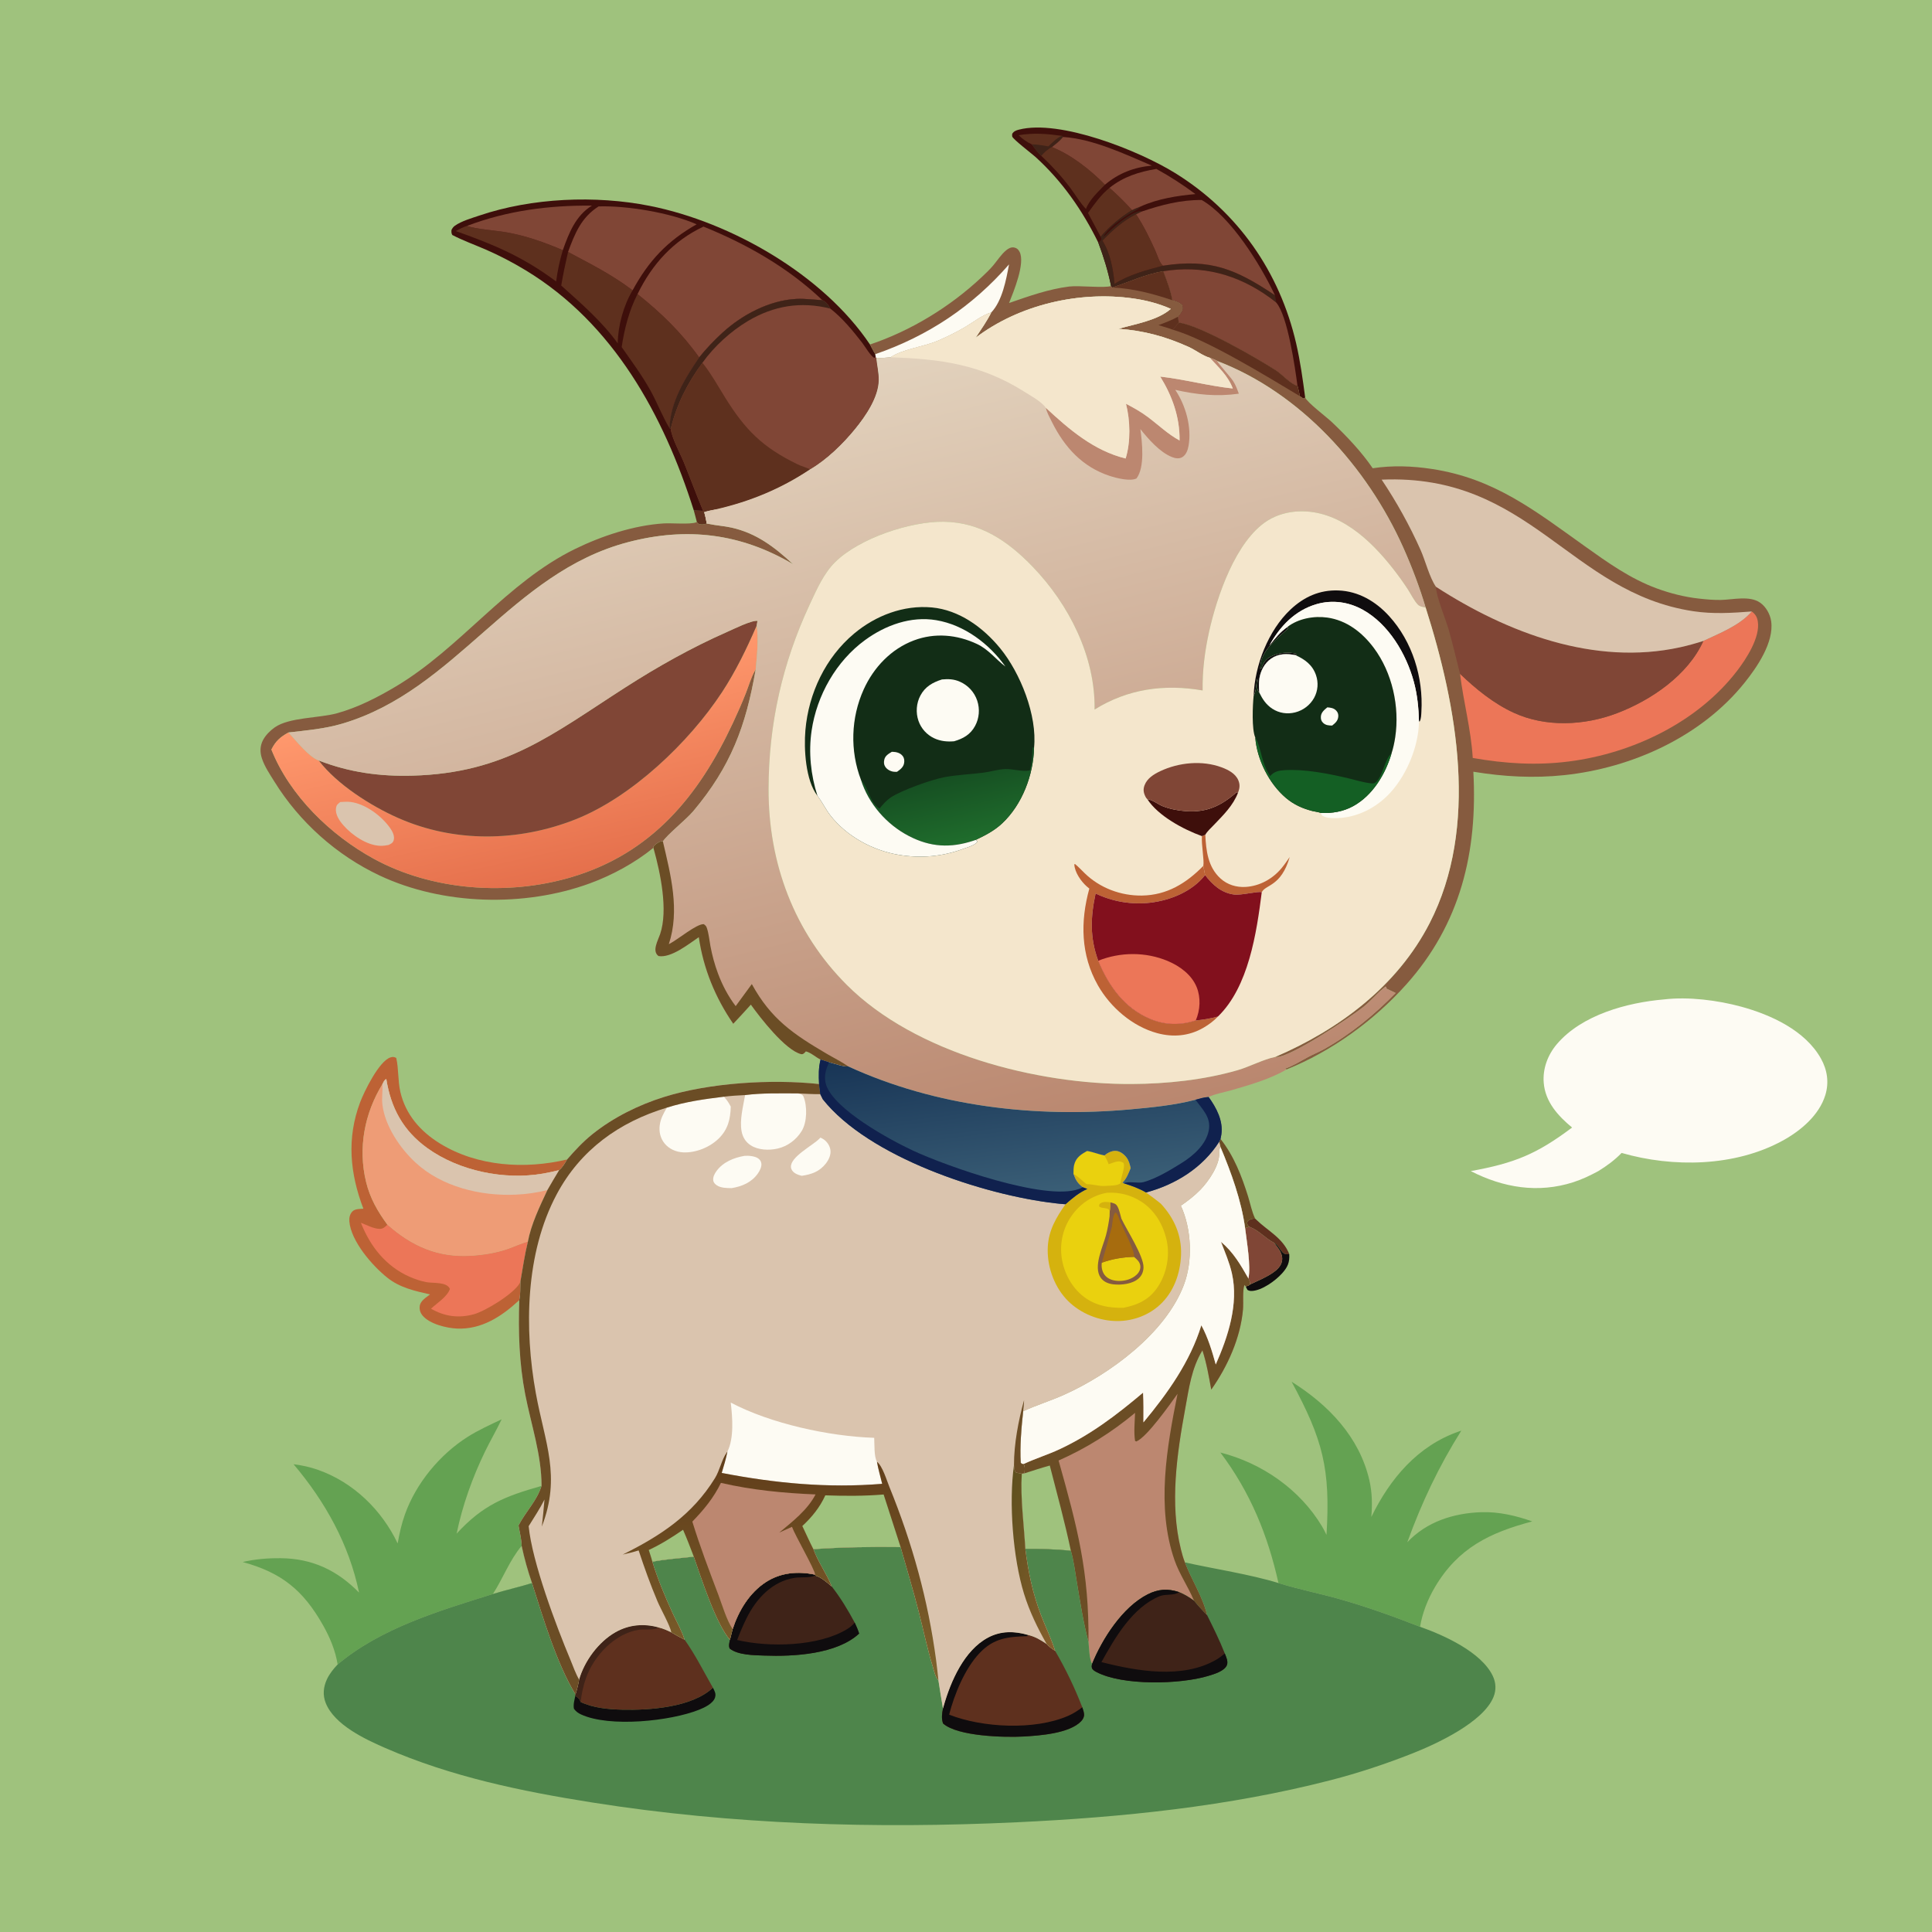 <svg version="1.1" xmlns="http://www.w3.org/2000/svg" style="display: block;" viewBox="0 0 2048 2048" width="1024" height="1024">
<defs>
	<linearGradient id="Gradient1" gradientUnits="userSpaceOnUse" x1="589.508" y1="931.763" x2="543.162" y2="725.31">
		<stop class="stop0" offset="0" stop-opacity="1" stop-color="rgb(229,112,76)"/>
		<stop class="stop1" offset="1" stop-opacity="1" stop-color="rgb(255,152,109)"/>
	</linearGradient>
	<linearGradient id="Gradient2" gradientUnits="userSpaceOnUse" x1="1035.67" y1="1220.88" x2="834.157" y2="404.916">
		<stop class="stop0" offset="0" stop-opacity="1" stop-color="rgb(186,135,111)"/>
		<stop class="stop1" offset="1" stop-opacity="1" stop-color="rgb(226,210,189)"/>
	</linearGradient>
	<linearGradient id="Gradient3" gradientUnits="userSpaceOnUse" x1="1049.58" y1="1637.79" x2="1139.33" y2="1667.51">
		<stop class="stop0" offset="0" stop-opacity="1" stop-color="rgb(95,80,30)"/>
		<stop class="stop1" offset="1" stop-opacity="1" stop-color="rgb(132,94,44)"/>
	</linearGradient>
	<linearGradient id="Gradient4" gradientUnits="userSpaceOnUse" x1="828.951" y1="1557.3" x2="837.878" y2="1775.27">
		<stop class="stop0" offset="0" stop-opacity="1" stop-color="rgb(98,63,27)"/>
		<stop class="stop1" offset="1" stop-opacity="1" stop-color="rgb(125,97,44)"/>
	</linearGradient>
	<linearGradient id="Gradient5" gradientUnits="userSpaceOnUse" x1="1070.29" y1="1105.05" x2="1089.74" y2="1266.34">
		<stop class="stop0" offset="0" stop-opacity="1" stop-color="rgb(24,53,86)"/>
		<stop class="stop1" offset="1" stop-opacity="1" stop-color="rgb(58,94,118)"/>
	</linearGradient>
	<linearGradient id="Gradient6" gradientUnits="userSpaceOnUse" x1="1007.07" y1="821.587" x2="1023.79" y2="891.371">
		<stop class="stop0" offset="0" stop-opacity="1" stop-color="rgb(22,79,34)"/>
		<stop class="stop1" offset="1" stop-opacity="1" stop-color="rgb(31,108,44)"/>
	</linearGradient>
</defs>
<path transform="translate(0,0)" fill="rgb(159,194,125)" d="M 0 0 L 2048 0 L 2048 2048 L 0 2048 L 0 0 z"/>
<path transform="translate(0,0)" fill="rgb(94,48,30)" d="M 735.486 541.165 L 745.334 541.511 L 746.494 542.865 C 747.599 546.903 748.542 550.849 749.186 554.988 C 747.143 555.67 744.559 556.232 742.418 555.821 C 740.168 555.389 739.959 555.038 738.701 553.294 L 735.486 541.165 z"/>
<path transform="translate(0,0)" fill="rgb(94,48,30)" d="M 1324.43 1300.43 C 1323.21 1299.5 1322.87 1299.1 1322.28 1297.61 C 1321.6 1295.9 1322.11 1295.78 1322.82 1294.22 C 1325.64 1292.2 1327.04 1291.97 1330.49 1291.73 L 1331.49 1292.71 C 1344.13 1305.05 1359.75 1312.06 1366.67 1329.36 C 1357.61 1331.31 1357.78 1321.3 1350.52 1317.39 C 1341.15 1312.67 1334.86 1304.38 1324.43 1300.43 z"/>
<path transform="translate(0,0)" fill="rgb(15,12,14)" d="M 1350.52 1317.39 C 1357.78 1321.3 1357.61 1331.31 1366.67 1329.36 C 1367.17 1338.22 1365.04 1343.12 1359.12 1349.74 C 1352.04 1357.66 1337.88 1367.88 1327.12 1368.47 C 1325.22 1368.57 1324.01 1368.28 1322.33 1367.35 L 1320.42 1363.56 C 1322.57 1363.24 1323.52 1362.85 1325.23 1361.5 C 1333.18 1357.81 1341.76 1354.27 1349.03 1349.35 C 1353.56 1346.28 1358.08 1342.19 1359 1336.53 C 1360.25 1328.8 1354.9 1323.06 1350.52 1317.39 z"/>
<path transform="translate(0,0)" fill="rgb(107,77,37)" d="M 1293.81 1207.36 C 1308.03 1225.25 1316.36 1246.89 1323.09 1268.52 C 1325.39 1275.92 1327.1 1284.81 1330.49 1291.73 C 1327.04 1291.97 1325.64 1292.2 1322.82 1294.22 C 1322.11 1295.78 1321.6 1295.9 1322.28 1297.61 C 1322.87 1299.1 1323.21 1299.5 1324.43 1300.43 L 1319.86 1301.77 C 1315.8 1272.43 1305.21 1243.15 1293.78 1215.96 L 1292.37 1210.33 L 1293.81 1207.36 z"/>
<path transform="translate(0,0)" fill="rgb(128,70,54)" d="M 1324.43 1300.43 C 1334.86 1304.38 1341.15 1312.67 1350.52 1317.39 C 1354.9 1323.06 1360.25 1328.8 1359 1336.53 C 1358.08 1342.19 1353.56 1346.28 1349.03 1349.35 C 1341.76 1354.27 1333.18 1357.81 1325.23 1361.5 L 1324.92 1360.87 C 1325.44 1358.79 1324.21 1357.19 1323.38 1355.26 C 1326.14 1341.86 1321.57 1316.22 1319.86 1301.77 L 1324.43 1300.43 z"/>
<path transform="translate(0,0)" fill="rgb(134,91,63)" d="M 738.701 553.294 C 739.959 555.038 740.168 555.389 742.418 555.821 C 744.559 556.232 747.143 555.67 749.186 554.988 L 749.788 555.016 L 751.544 555.404 C 759.347 557.087 767.397 557.505 775.214 559.236 C 801.857 565.136 821.047 579.897 840.613 598.029 C 785.281 565.348 728.172 558.471 666.19 574.607 C 541.739 607.006 483.825 731.391 362.711 767.128 C 343.938 772.667 325.09 774.213 305.771 776.454 C 297.137 781.203 292.091 785.679 287.69 794.546 C 307.214 843.575 350.53 885.361 396.212 910.343 C 458.106 944.19 538.079 949.784 605.234 929.973 C 690.681 904.767 740.613 843.918 776.888 766.404 C 781.8 755.907 786.452 745.433 790.688 734.643 C 793.691 726.994 796.231 718.054 800.228 710.98 C 800.505 710.49 800.793 710.005 801.076 709.517 C 790.724 769.697 774.615 812.676 734.873 859.898 C 727.394 868.784 707.08 884.883 702.685 891.928 C 699.65 891.633 697.79 893.033 695.311 894.828 C 694.301 895.559 693.478 896.496 692.637 897.404 L 692.628 898.725 C 673.016 914.692 649.113 927.659 625.449 936.346 C 556.114 961.799 469.477 959.66 402.376 928.056 C 356.759 906.57 317.453 871.385 290.922 828.607 C 286.104 820.839 280.606 812.823 277.69 804.099 C 275.463 797.437 275.516 790.789 278.82 784.505 C 281.569 779.277 286.393 774.462 291.197 771.081 C 306.592 760.246 338.39 761.334 357.434 756.048 C 379.185 750.01 400.311 739.198 419.618 727.685 C 488.586 686.557 536.901 617.404 609.772 581.84 C 638.05 568.039 671.796 556.902 703.445 554.857 C 711.772 554.319 731.364 556.106 737.719 553.781 C 738.062 553.655 738.373 553.456 738.701 553.294 z"/>
<path transform="translate(0,0)" fill="rgb(189,98,53)" d="M 385.199 1281.28 C 370.988 1243.92 367.347 1206.77 381.728 1168.55 C 385.985 1157.24 401.934 1124.45 414.042 1120.86 C 416.785 1120.05 417.545 1120.38 420.026 1121.42 C 422.716 1133.16 421.642 1145.51 424.383 1157.41 C 429.941 1181.52 445.7 1199.45 466.503 1212.23 C 506.347 1236.69 556.613 1239.62 601.128 1229.09 C 599.004 1232.81 596.208 1237.82 592.75 1240.4 C 587.048 1241.78 581.269 1243.08 575.487 1244.08 C 534.693 1251.09 486.776 1241.4 453.003 1217.06 C 427.301 1198.53 414.45 1174.65 409.489 1143.86 C 407.324 1144.6 406.513 1147.24 405.38 1149.2 C 386.294 1180.41 379.411 1216.99 388.023 1252.72 C 392.227 1270.17 400.144 1283.84 410.627 1298.23 C 436.324 1321.1 464.068 1333.32 498.868 1331.28 C 512.051 1330.52 526.126 1328.37 538.598 1323.95 C 545.458 1321.52 552.534 1318.13 559.551 1316.36 C 556.153 1330.15 554.146 1344.2 551.703 1358.18 C 551.433 1364.51 551.88 1372.03 550.478 1378.15 C 550.253 1378.37 550.034 1378.58 549.805 1378.8 C 531.514 1395.65 510.345 1409.42 484.574 1408.34 C 473.229 1407.87 455.513 1403.54 447.969 1394.58 C 445.492 1391.64 444.416 1388.13 444.962 1384.31 C 445.749 1378.81 451.776 1375.35 455.839 1372.15 C 439.741 1368.45 424.012 1365.07 410.751 1354.55 C 394.809 1341.91 371.948 1315.73 370.309 1294.53 C 370.022 1290.81 370.889 1286.9 373.566 1284.17 C 376.353 1281.33 381.461 1281.57 385.199 1281.28 z"/>
<path transform="translate(0,0)" fill="rgb(236,118,88)" d="M 382.588 1296.2 C 388.615 1298.46 395.927 1302.53 402.364 1302.65 C 406.171 1302.72 408.06 1300.66 410.627 1298.23 C 436.324 1321.1 464.068 1333.32 498.868 1331.28 C 512.051 1330.52 526.126 1328.37 538.598 1323.95 C 545.458 1321.52 552.534 1318.13 559.551 1316.36 C 556.153 1330.15 554.146 1344.2 551.703 1358.18 C 551.371 1359.12 551.266 1359.58 550.796 1360.4 C 544.541 1371.38 514.854 1389.68 502.365 1393.15 C 486.304 1397.6 471.34 1395.59 456.891 1387.27 C 463.12 1381.41 474.166 1374.55 476.91 1366.36 C 473.784 1358.52 458.815 1360.47 451.765 1359.11 C 445.729 1357.94 439.489 1355.79 433.871 1353.29 C 408.976 1342.24 392.289 1321.04 382.588 1296.2 z"/>
<path transform="translate(0,0)" fill="rgb(238,156,118)" d="M 405.38 1149.2 C 406.513 1147.24 407.324 1144.6 409.489 1143.86 C 414.45 1174.65 427.301 1198.53 453.003 1217.06 C 486.776 1241.4 534.693 1251.09 575.487 1244.08 C 581.269 1243.08 587.048 1241.78 592.75 1240.4 C 588.577 1247.41 584.289 1254.37 580.301 1261.49 C 572.232 1278.74 563.063 1297.59 559.551 1316.36 C 552.534 1318.13 545.458 1321.52 538.598 1323.95 C 526.126 1328.37 512.051 1330.52 498.868 1331.28 C 464.068 1333.32 436.324 1321.1 410.627 1298.23 C 400.144 1283.84 392.227 1270.17 388.023 1252.72 C 379.411 1216.99 386.294 1180.41 405.38 1149.2 z"/>
<path transform="translate(0,0)" fill="rgb(218,196,174)" d="M 405.38 1149.2 C 406.513 1147.24 407.324 1144.6 409.489 1143.86 C 414.45 1174.65 427.301 1198.53 453.003 1217.06 C 486.776 1241.4 534.693 1251.09 575.487 1244.08 C 581.269 1243.08 587.048 1241.78 592.75 1240.4 C 588.577 1247.41 584.289 1254.37 580.301 1261.49 C 569.176 1264.33 557.969 1265.89 546.496 1266.39 C 509.384 1268.01 468.257 1258.12 440.42 1232.34 C 424.036 1217.17 408.111 1193.66 405.368 1170.98 C 404.533 1164.07 405.728 1157.18 405.432 1150.24 L 405.38 1149.2 z"/>
<path transform="translate(0,0)" fill="url(#Gradient1)" d="M 802.123 663.071 C 804.262 678.281 802.404 694.276 801.076 709.517 C 800.793 710.005 800.505 710.49 800.228 710.98 C 796.231 718.054 793.691 726.994 790.688 734.643 C 786.452 745.433 781.8 755.907 776.888 766.404 C 740.613 843.918 690.681 904.767 605.234 929.973 C 538.079 949.784 458.106 944.19 396.212 910.343 C 350.53 885.361 307.214 843.575 287.69 794.546 C 292.091 785.679 297.137 781.203 305.771 776.454 C 313.323 784.668 327.597 802.749 337.913 806.162 C 357.307 831.473 392.841 854.13 421.966 867.022 C 481.714 893.468 549.457 892.43 609.792 868.647 C 669.306 845.188 730.239 787.157 765.318 733.77 C 779.902 711.576 791.586 687.389 802.123 663.071 z"/>
<path transform="translate(0,0)" fill="rgb(218,196,174)" d="M 360.679 850.184 C 364.302 849.986 368.152 849.663 371.761 850.128 C 387.634 852.175 404.699 865.109 413.665 877.932 C 416.065 881.364 418.643 886.406 417.307 890.725 C 416.365 893.772 414.489 894.311 411.973 895.688 C 409.027 896.254 405.978 896.704 402.971 896.593 C 388.794 896.073 373.202 885.305 364.12 874.967 C 359.883 870.143 355.006 863.183 356.233 856.319 C 356.854 852.848 358.166 852.297 360.679 850.184 z"/>
<path transform="translate(0,0)" fill="rgb(100,162,82)" d="M 1369.16 1464.69 C 1408.02 1489.02 1441.07 1523.18 1451.61 1569.23 C 1454.58 1582.22 1454.77 1594.9 1453.64 1608.11 C 1473.37 1567.55 1502.87 1532.46 1546.71 1517.33 C 1547.48 1517.06 1548.25 1516.81 1549.03 1516.56 C 1525.09 1554.62 1507.1 1592.68 1491.78 1634.89 C 1512.16 1613.11 1540.99 1603.89 1570.4 1602.99 C 1588.99 1602.42 1606.83 1606.63 1624.26 1612.76 C 1579.37 1624.62 1545.57 1640.86 1521.02 1682.53 C 1513.48 1695.33 1507.75 1709.75 1505.34 1724.46 C 1477.05 1713.46 1448.56 1703.14 1419.32 1694.91 C 1398.08 1688.94 1376.25 1684.67 1355.21 1678.09 C 1343.92 1627.11 1325.2 1581.61 1293.66 1539.74 C 1337.65 1550.91 1377.97 1578.82 1401.41 1618.05 C 1403.16 1620.98 1404.69 1624.01 1406.15 1627.09 C 1410.45 1556.97 1402.35 1526.13 1369.16 1464.69 z"/>
<path transform="translate(0,0)" fill="rgb(100,162,82)" d="M 421.545 1636.12 C 423.362 1625.69 425.679 1615.36 429.235 1605.37 C 440.976 1572.4 466.042 1542.04 495.499 1523.29 C 506.953 1516 519.516 1510.35 531.764 1504.53 C 526.278 1516.1 519.729 1527.19 514.135 1538.73 C 500.837 1566.15 490.175 1595.83 484.055 1625.7 C 512.216 1595.01 535.201 1586.19 574.064 1575.12 C 569.129 1591.04 557.17 1602.5 549.698 1617.04 C 550.809 1623.92 552.901 1631.77 552.973 1638.66 C 555.842 1652.07 559.472 1665.16 563.98 1678.12 C 550.262 1682.41 536.193 1685.44 522.475 1689.73 C 465.836 1707.47 404.077 1725.64 357.914 1764.39 C 355.508 1749.53 349.761 1735.81 342.38 1722.74 C 321.28 1685.36 298.167 1667 257.275 1655.79 C 270.304 1652.73 283.998 1651.63 297.365 1651.75 C 330.946 1652.06 357.231 1664.42 380.618 1688.2 C 369.99 1636.99 344.721 1591.81 311.204 1552.15 C 320.067 1553.23 328.668 1555.14 337.095 1558.1 C 374.576 1571.27 404.653 1600.59 421.545 1636.12 z"/>
<path transform="translate(0,0)" fill="rgb(159,194,125)" d="M 522.475 1689.73 C 533.258 1673.13 540.132 1653.89 552.973 1638.66 C 555.842 1652.07 559.472 1665.16 563.98 1678.12 C 550.262 1682.41 536.193 1685.44 522.475 1689.73 z"/>
<path transform="translate(0,0)" fill="rgb(62,15,11)" d="M 1164.3 257.316 C 1147.49 223.028 1125.94 192.028 1097.54 166.28 C 1094.42 163.453 1073.82 147.586 1073.05 144.826 C 1072.79 143.889 1072.98 142.882 1072.95 141.91 C 1074.64 139.136 1077 138.22 1080.01 137.444 C 1123.65 126.189 1207.44 159.757 1245.68 183.439 C 1312.15 224.604 1356.51 288.209 1374.02 364.192 C 1378.36 383.015 1381 402.219 1383.54 421.353 C 1382.76 422.398 1383.33 421.883 1381.47 422.388 L 1377.72 419.842 C 1377.23 416.124 1376.4 412.648 1375.39 409.038 C 1368.19 407.374 1359.19 396.937 1352.63 392.713 C 1332.35 379.662 1271.86 344.659 1249.55 342.009 L 1248.69 335.72 C 1250.2 333.733 1252.26 331.28 1253.21 328.956 C 1254.16 326.654 1253.7 325.174 1252.87 322.975 C 1249.84 320.294 1246.49 319.44 1242.7 318.239 C 1241.06 308.193 1236.64 297.059 1233.12 287.531 C 1214.01 290.586 1197.1 299.012 1178.9 304.744 L 1177.76 303.164 C 1174.58 287.292 1169.96 272.479 1164.3 257.316 z"/>
<path transform="translate(0,0)" fill="rgb(94,48,30)" d="M 1079.74 143.34 C 1095.51 140.596 1109.79 141.831 1125.53 143.966 L 1126.94 145.203 C 1123.55 149.411 1119.37 152.554 1115.17 155.912 C 1111.47 157.687 1106.26 161.878 1103.98 165.335 C 1100.22 162.034 1096.65 157.112 1093.76 153.046 C 1088.37 150.597 1084.03 147.351 1079.74 143.34 z"/>
<path transform="translate(0,0)" fill="rgb(63,35,24)" d="M 1125.53 143.966 L 1126.94 145.203 C 1123.55 149.411 1119.37 152.554 1115.17 155.912 C 1111.47 157.687 1106.26 161.878 1103.98 165.335 C 1100.22 162.034 1096.65 157.112 1093.76 153.046 C 1099.6 152.973 1105.58 154.282 1111.35 155.148 L 1111.33 155.124 C 1115.79 150.846 1119.85 146.599 1125.53 143.966 z"/>
<path transform="translate(0,0)" fill="rgb(94,48,30)" d="M 1153.32 225.747 C 1160.34 216.008 1166.76 206.777 1176.12 199.127 C 1184.66 206.602 1192.43 214.33 1200.04 222.732 C 1187.28 230.702 1176.64 239.641 1166.74 250.965 L 1153.32 225.747 z"/>
<path transform="translate(0,0)" fill="rgb(63,35,24)" d="M 1200.04 222.732 C 1203.03 221.195 1206.25 220.041 1209.37 218.788 C 1208.99 219.161 1208.61 219.542 1208.22 219.907 C 1205.15 222.79 1200.71 224.54 1197.14 226.775 C 1188.28 232.319 1173.97 241.975 1169.16 251.563 L 1170.99 249.459 L 1170.62 250.407 C 1170.88 250.147 1171.13 249.885 1171.38 249.628 C 1179.95 241.034 1196.93 225.796 1208.97 223.624 L 1209.97 224.347 C 1208.11 225.301 1206.25 226.38 1204.28 227.105 C 1190.61 233.877 1179.21 244.223 1168.64 255.081 C 1176.95 268.302 1180.14 285.55 1181.41 300.916 C 1196.75 291.165 1215.39 286.237 1232.8 281.645 C 1283.39 273.811 1310.3 285.472 1351.49 312.967 C 1351.83 315.588 1352.59 318.171 1352.89 320.756 C 1350.45 318.799 1347.98 316.889 1345.45 315.065 C 1311.76 290.867 1274.31 280.781 1233.12 287.531 C 1214.01 290.586 1197.1 299.012 1178.9 304.744 L 1177.76 303.164 C 1174.58 287.292 1169.96 272.479 1164.3 257.316 C 1165.78 256.126 1166.65 255.185 1167.62 253.556 L 1166.74 250.965 C 1176.64 239.641 1187.28 230.702 1200.04 222.732 z"/>
<path transform="translate(0,0)" fill="rgb(94,48,30)" d="M 1115.17 155.912 C 1135.7 164.167 1155.88 180.024 1171.31 195.809 C 1164.08 203.301 1154.88 211.626 1151.15 221.514 C 1145.01 215.175 1139.91 206.305 1134.57 199.199 C 1125.39 186.972 1115.08 175.834 1103.98 165.335 C 1106.26 161.878 1111.47 157.687 1115.17 155.912 z"/>
<path transform="translate(0,0)" fill="rgb(128,70,54)" d="M 1225.83 179.056 C 1240.36 187.133 1253.89 195.759 1267.2 205.742 C 1247.98 207.444 1227.06 210.761 1209.37 218.788 C 1206.25 220.041 1203.03 221.195 1200.04 222.732 C 1192.43 214.33 1184.66 206.602 1176.12 199.127 C 1190.87 187.278 1207.48 182.132 1225.83 179.056 z"/>
<path transform="translate(0,0)" fill="rgb(128,70,54)" d="M 1126.94 145.203 C 1158.55 147.236 1192.24 163.269 1221.04 175.587 C 1202.36 177.211 1185.74 183.568 1171.31 195.809 C 1155.88 180.024 1135.7 164.167 1115.17 155.912 C 1119.37 152.554 1123.55 149.411 1126.94 145.203 z"/>
<path transform="translate(0,0)" fill="rgb(94,48,30)" d="M 1168.64 255.081 C 1179.21 244.223 1190.61 233.877 1204.28 227.105 C 1212.26 239.3 1218.52 252.007 1224.49 265.247 C 1226.6 269.911 1229.05 278.594 1232.8 281.645 C 1215.39 286.237 1196.75 291.165 1181.41 300.916 C 1180.14 285.55 1176.95 268.302 1168.64 255.081 z"/>
<path transform="translate(0,0)" fill="rgb(128,70,54)" d="M 1209.97 224.347 C 1230.59 217.327 1251.92 211.716 1273.88 212.031 C 1304.88 229.966 1335.95 280.138 1351.49 312.967 C 1310.3 285.472 1283.39 273.811 1232.8 281.645 C 1229.05 278.594 1226.6 269.911 1224.49 265.247 C 1218.52 252.007 1212.26 239.3 1204.28 227.105 C 1206.25 226.38 1208.11 225.301 1209.97 224.347 z"/>
<path transform="translate(0,0)" fill="rgb(128,70,54)" d="M 1233.12 287.531 C 1274.31 280.781 1311.76 290.867 1345.45 315.065 C 1347.98 316.889 1350.45 318.799 1352.89 320.756 C 1365.02 334.755 1372.86 389.965 1375.39 409.038 C 1368.19 407.374 1359.19 396.937 1352.63 392.713 C 1332.35 379.662 1271.86 344.659 1249.55 342.009 L 1248.69 335.72 C 1250.2 333.733 1252.26 331.28 1253.21 328.956 C 1254.16 326.654 1253.7 325.174 1252.87 322.975 C 1249.84 320.294 1246.49 319.44 1242.7 318.239 C 1241.06 308.193 1236.64 297.059 1233.12 287.531 z"/>
<path transform="translate(0,0)" fill="rgb(128,70,54)" d="M 337.913 806.162 C 370.417 818.79 402.712 823.198 437.423 822.217 C 535.933 819.436 585.163 778.509 663.049 728.571 C 697.223 706.66 733.24 686.397 770.398 670.031 C 777.305 666.989 796.78 657.265 802.95 658.164 L 802.123 663.071 C 791.586 687.389 779.902 711.576 765.318 733.77 C 730.239 787.157 669.306 845.188 609.792 868.647 C 549.457 892.43 481.714 893.468 421.966 867.022 C 392.841 854.13 357.307 831.473 337.913 806.162 z"/>
<path transform="translate(0,0)" fill="rgb(253,251,243)" d="M 1764.01 1059.41 C 1789.76 1056.36 1820.83 1060.31 1845.75 1067.11 C 1877.24 1075.7 1913.57 1092.29 1930.25 1122.09 C 1937 1134.15 1939.01 1147.4 1934.95 1160.75 C 1928.39 1182.25 1908.7 1198.71 1889.66 1209.14 C 1839.11 1236.86 1773.32 1237.87 1718.98 1222.15 C 1711.5 1229.88 1703.59 1235.62 1694.48 1241.31 C 1685.83 1246 1677.16 1250.17 1667.77 1253.19 C 1630.32 1265.22 1593.45 1259.02 1559.09 1241.41 C 1605.46 1233 1628.95 1223.44 1666.48 1195.24 C 1651.55 1182.85 1638.04 1168.09 1636.41 1147.76 C 1635.21 1132.75 1640.73 1118.14 1650.37 1106.8 C 1676.84 1075.68 1724.98 1062.74 1764.01 1059.41 z"/>
<path transform="translate(0,0)" fill="rgb(188,135,112)" d="M 1293.78 1215.96 C 1305.21 1243.15 1315.8 1272.43 1319.86 1301.77 C 1321.57 1316.22 1326.14 1341.86 1323.38 1355.26 C 1324.21 1357.19 1325.44 1358.79 1324.92 1360.87 L 1325.23 1361.5 C 1323.52 1362.85 1322.57 1363.24 1320.42 1363.56 L 1319.16 1362.13 C 1316.98 1367.69 1318.23 1381.27 1317.63 1388.04 C 1315 1418.19 1301.28 1448.55 1283.99 1473.05 C 1281.43 1459.03 1279.03 1444.98 1274.62 1431.4 C 1262.95 1450.76 1260.44 1471.14 1256.42 1492.98 C 1247.56 1541.21 1239.77 1594.16 1251.85 1642.52 C 1253 1647.13 1254.3 1651.8 1256.06 1656.21 C 1263.18 1674.82 1275.1 1692.8 1279.59 1712.16 C 1274.68 1707.42 1270.01 1702.06 1265.68 1696.79 C 1260.68 1693.15 1255.66 1690.03 1249.91 1687.7 C 1237.93 1683.8 1227.9 1684.36 1216.48 1690.15 C 1189.98 1703.59 1168.4 1737.26 1157.63 1763.96 C 1154.52 1757.56 1154.59 1747.67 1153.84 1740.5 C 1148.26 1719.48 1145.03 1698.15 1141.43 1676.73 C 1139.61 1665.94 1138.25 1654.45 1135.17 1643.95 C 1119.02 1642.08 1103.14 1641.89 1086.9 1641.93 C 1085.36 1615.34 1081.58 1588.87 1083.11 1562.16 L 1085.95 1561.8 C 1086.23 1558.26 1086.85 1555.18 1085.04 1551.95 C 1082.59 1551.6 1083.56 1552.15 1082.04 1550.46 C 1080.9 1534.33 1082.77 1512.21 1084.6 1495.97 C 1098.52 1489.52 1113.42 1484.98 1127.5 1478.7 C 1176.34 1456.91 1235.69 1413.16 1254.95 1361.99 C 1264.56 1336.44 1263.12 1302.89 1251.74 1278.08 C 1259 1273.09 1266.25 1267.53 1272.39 1261.21 C 1281.04 1252.33 1292.73 1235.41 1292.41 1222.62 C 1292.36 1220.63 1292.05 1218.88 1293.08 1217.08 C 1293.29 1216.69 1293.54 1216.33 1293.78 1215.96 z"/>
<path transform="translate(0,0)" fill="rgb(107,77,37)" d="M 1288.75 1446.41 C 1301.8 1417 1313.18 1382.25 1305.89 1349.88 C 1303.3 1338.37 1298.51 1327.38 1294.29 1316.39 C 1307.51 1327.55 1314.89 1340.44 1323.38 1355.26 C 1324.21 1357.19 1325.44 1358.79 1324.92 1360.87 L 1325.23 1361.5 C 1323.52 1362.85 1322.57 1363.24 1320.42 1363.56 L 1319.16 1362.13 C 1316.98 1367.69 1318.23 1381.27 1317.63 1388.04 C 1315 1418.19 1301.28 1448.55 1283.99 1473.05 C 1281.43 1459.03 1279.03 1444.98 1274.62 1431.4 C 1262.95 1450.76 1260.44 1471.14 1256.42 1492.98 C 1247.56 1541.21 1239.77 1594.16 1251.85 1642.52 C 1253 1647.13 1254.3 1651.8 1256.06 1656.21 C 1263.18 1674.82 1275.1 1692.8 1279.59 1712.16 C 1274.68 1707.42 1270.01 1702.06 1265.68 1696.79 L 1265.24 1695.72 C 1259.21 1681.56 1250.18 1668.52 1245.11 1654 C 1225.53 1597.94 1236.84 1534.14 1248.26 1477.47 C 1240.42 1488.4 1215.75 1523.51 1204.55 1528.03 L 1203.23 1527.43 C 1201.72 1517.94 1202.94 1507.32 1203.21 1497.7 C 1178.51 1518.26 1151.58 1535.23 1122.15 1548.21 C 1142.05 1618.98 1154.58 1666.08 1153.84 1740.5 C 1148.26 1719.48 1145.03 1698.15 1141.43 1676.73 C 1139.61 1665.94 1138.25 1654.45 1135.17 1643.95 C 1119.02 1642.08 1103.14 1641.89 1086.9 1641.93 C 1085.36 1615.34 1081.58 1588.87 1083.11 1562.16 L 1085.95 1561.8 C 1086.23 1558.26 1086.85 1555.18 1085.04 1551.95 C 1097.41 1546.12 1110.71 1542.07 1123.17 1536.26 C 1156.47 1520.7 1183.77 1499.83 1211.68 1476.28 C 1212.36 1486.73 1212.06 1497.32 1212.08 1507.79 C 1237.63 1477.08 1261.63 1443.47 1273.48 1404.86 C 1280.54 1417.89 1284.82 1432.2 1288.75 1446.41 z"/>
<path transform="translate(0,0)" fill="rgb(159,194,125)" d="M 1085.95 1561.8 C 1094.88 1558.99 1103.79 1556.01 1112.82 1553.52 C 1120.54 1583.57 1128.79 1613.59 1135.17 1643.95 C 1119.02 1642.08 1103.14 1641.89 1086.9 1641.93 C 1085.36 1615.34 1081.58 1588.87 1083.11 1562.16 L 1085.95 1561.8 z"/>
<path transform="translate(0,0)" fill="rgb(253,251,243)" d="M 1293.78 1215.96 C 1305.21 1243.15 1315.8 1272.43 1319.86 1301.77 C 1321.57 1316.22 1326.14 1341.86 1323.38 1355.26 C 1314.89 1340.44 1307.51 1327.55 1294.29 1316.39 C 1298.51 1327.38 1303.3 1338.37 1305.89 1349.88 C 1313.18 1382.25 1301.8 1417 1288.75 1446.41 C 1284.82 1432.2 1280.54 1417.89 1273.48 1404.86 C 1261.63 1443.47 1237.63 1477.08 1212.08 1507.79 C 1212.06 1497.32 1212.36 1486.73 1211.68 1476.28 C 1183.77 1499.83 1156.47 1520.7 1123.17 1536.26 C 1110.71 1542.07 1097.41 1546.12 1085.04 1551.95 C 1082.59 1551.6 1083.56 1552.15 1082.04 1550.46 C 1080.9 1534.33 1082.77 1512.21 1084.6 1495.97 C 1098.52 1489.52 1113.42 1484.98 1127.5 1478.7 C 1176.34 1456.91 1235.69 1413.16 1254.95 1361.99 C 1264.56 1336.44 1263.12 1302.89 1251.74 1278.08 C 1259 1273.09 1266.25 1267.53 1272.39 1261.21 C 1281.04 1252.33 1292.73 1235.41 1292.41 1222.62 C 1292.36 1220.63 1292.05 1218.88 1293.08 1217.08 C 1293.29 1216.69 1293.54 1216.33 1293.78 1215.96 z"/>
<path transform="translate(0,0)" fill="rgb(62,15,11)" d="M 735.486 541.165 C 703.52 440.11 650.259 342.891 557.243 286.533 C 543.983 278.499 529.821 271.048 515.615 264.85 C 503.552 259.586 491.136 255.186 479.445 249.103 C 478.397 247.075 478.445 245.939 478.62 243.687 C 479.608 241.828 480.499 240.486 482.246 239.254 C 489.277 234.292 500.02 231.245 508.11 228.505 C 563.824 209.631 631.294 206.782 688.885 218.26 C 775.175 235.457 872.689 291.359 922.216 365.2 C 924.082 368.568 925.81 372.21 927.915 375.421 L 928.266 378.354 L 928.912 379.429 C 929.669 387.17 931.57 394.924 931.502 402.714 C 931.339 421.151 917.457 441.183 906.28 454.881 C 893.594 470.426 876.242 487.42 858.74 497.522 C 827.94 518.113 795.191 531.579 759.201 539.878 C 754.941 540.769 750.648 541.552 746.494 542.865 L 745.334 541.511 L 735.486 541.165 z"/>
<path transform="translate(0,0)" fill="rgb(94,48,30)" d="M 483.191 244.94 C 487.125 242.788 490.783 240.792 495.092 239.448 C 503.346 242.762 526.477 244.431 536.697 246.239 C 557.578 249.933 577.192 256.87 596.608 265.218 C 593.299 276.232 591.014 286.997 589.534 298.404 C 554.842 272.416 523.567 259.251 483.191 244.94 z"/>
<path transform="translate(0,0)" fill="rgb(128,70,54)" d="M 495.092 239.448 C 538.209 223.139 581.652 217.635 627.494 217.946 C 610.284 228.541 603.045 246.958 596.608 265.218 C 577.192 256.87 557.578 249.933 536.697 246.239 C 526.477 244.431 503.346 242.762 495.092 239.448 z"/>
<path transform="translate(0,0)" fill="rgb(94,48,30)" d="M 594.919 302.661 C 596.949 290.676 599.429 278.882 602.167 267.044 C 626.74 280.253 647.904 290.617 670.592 307.738 C 660.984 323.783 655.046 345.314 654.823 363.962 C 638.208 340.789 615.956 321.643 594.919 302.661 z"/>
<path transform="translate(0,0)" fill="rgb(94,48,30)" d="M 675.804 311.726 C 700.872 331.67 722.435 352.629 741.143 378.877 C 726.158 400.802 710.318 426.424 709.687 453.922 C 702.188 441.363 696.913 427.441 689.861 414.61 C 680.921 398.342 669.625 383.091 658.989 367.919 C 661.912 348.567 666.803 329.22 675.804 311.726 z"/>
<path transform="translate(0,0)" fill="rgb(128,70,54)" d="M 634.537 218.796 C 664.36 217.837 710.481 225.438 738.471 237.778 C 707.565 255.203 687.59 276.436 670.592 307.738 C 647.904 290.617 626.74 280.253 602.167 267.044 C 609.375 247.429 616.2 230.482 634.537 218.796 z"/>
<path transform="translate(0,0)" fill="rgb(128,70,54)" d="M 675.804 311.726 C 691.42 279.894 713.47 255.448 745.707 240.202 C 791.703 258.817 835.525 283.726 871.718 318.163 C 862.603 317.748 853.301 316.407 844.19 316.86 C 815.738 318.272 786.621 333.657 765.952 352.595 C 757.102 360.703 748.665 369.527 741.143 378.877 C 722.435 352.629 700.872 331.67 675.804 311.726 z"/>
<path transform="translate(0,0)" fill="rgb(128,70,54)" d="M 741.143 378.877 C 748.665 369.527 757.102 360.703 765.952 352.595 C 786.621 333.657 815.738 318.272 844.19 316.86 C 853.301 316.407 862.603 317.748 871.718 318.163 C 875.666 319.8 878.326 323.421 880.187 327.143 C 892.916 337.003 904.169 350.73 914.036 363.46 C 916.648 366.83 923.441 378.331 926.966 379.361 L 928.266 378.354 L 928.912 379.429 C 929.669 387.17 931.57 394.924 931.502 402.714 C 931.339 421.151 917.457 441.183 906.28 454.881 C 893.594 470.426 876.242 487.42 858.74 497.522 C 827.94 518.113 795.191 531.579 759.201 539.878 C 754.941 540.769 750.648 541.552 746.494 542.865 L 745.334 541.511 C 738.244 524.577 731.906 507.28 724.999 490.262 C 720.796 479.907 712.44 465.19 710.995 454.503 L 709.687 453.922 C 710.318 426.424 726.158 400.802 741.143 378.877 z"/>
<path transform="translate(0,0)" fill="rgb(63,35,24)" d="M 741.143 378.877 C 748.665 369.527 757.102 360.703 765.952 352.595 C 786.621 333.657 815.738 318.272 844.19 316.86 C 853.301 316.407 862.603 317.748 871.718 318.163 C 875.666 319.8 878.326 323.421 880.187 327.143 C 849.129 319.292 820.362 323.958 792.826 340.298 C 774.706 351.051 756.835 367.36 744.616 384.553 C 728.646 406.301 717.523 428.161 710.995 454.503 L 709.687 453.922 C 710.318 426.424 726.158 400.802 741.143 378.877 z"/>
<path transform="translate(0,0)" fill="rgb(94,48,30)" d="M 744.616 384.553 C 744.878 384.878 745.144 385.2 745.403 385.528 C 754.07 396.504 761.135 409.275 768.5 421.152 C 789.761 455.44 808.124 474.076 845.218 492.08 C 849.626 494.22 854.401 495.479 858.74 497.522 C 827.94 518.113 795.191 531.579 759.201 539.878 C 754.941 540.769 750.648 541.552 746.494 542.865 L 745.334 541.511 C 738.244 524.577 731.906 507.28 724.999 490.262 C 720.796 479.907 712.44 465.19 710.995 454.503 C 717.523 428.161 728.646 406.301 744.616 384.553 z"/>
<path transform="translate(0,0)" fill="rgb(134,91,63)" d="M 922.216 365.2 C 965.501 350.684 1007.23 325.178 1040.46 293.944 C 1044.76 289.901 1049.13 285.785 1052.93 281.261 C 1057.37 275.974 1061.24 269.746 1066.59 265.306 C 1069.06 263.259 1071.94 261.702 1075.26 262.407 C 1077.98 262.986 1079.56 264.555 1080.8 266.952 C 1087.04 279.011 1074.36 309.333 1069.65 321.208 C 1090.37 314.04 1111.63 306.407 1133.48 303.724 C 1143.75 302.464 1171.35 305.593 1177.76 303.164 L 1178.9 304.744 C 1197.1 299.012 1214.01 290.586 1233.12 287.531 C 1236.64 297.059 1241.06 308.193 1242.7 318.239 C 1246.49 319.44 1249.84 320.294 1252.87 322.975 C 1253.7 325.174 1254.16 326.654 1253.21 328.956 C 1252.26 331.28 1250.2 333.733 1248.69 335.72 L 1249.55 342.009 C 1271.86 344.659 1332.35 379.662 1352.63 392.713 C 1359.19 396.937 1368.19 407.374 1375.39 409.038 C 1376.4 412.648 1377.23 416.124 1377.72 419.842 L 1381.47 422.388 C 1383.33 421.883 1382.76 422.398 1383.54 421.353 C 1385.48 426.5 1406.14 442.031 1411.81 447.422 C 1427.36 462.207 1443.02 478.603 1455.13 496.359 C 1476.08 493.199 1496.91 493.95 1517.83 497.124 C 1584.24 507.201 1627.28 541.447 1679.97 579.026 C 1704.13 596.265 1727.95 613.319 1756.09 623.696 C 1770.4 628.968 1785.66 632.842 1800.82 634.524 C 1808.52 635.378 1816.48 636.116 1824.22 635.963 C 1836.8 635.715 1854.73 631.118 1865.72 638.797 C 1872.07 643.23 1876.47 651.074 1877.53 658.667 C 1880.61 680.912 1862.49 707.296 1849.31 723.735 C 1803.59 780.768 1730.15 814.006 1658.38 821.653 C 1625.9 825.114 1593.96 823.351 1561.81 818.052 C 1566.45 902.773 1548.31 979.381 1490.35 1043.96 C 1456.02 1082.2 1411.6 1114.38 1363.83 1133.64 L 1362.08 1132.82 C 1370.59 1129.98 1378.72 1124.68 1386.68 1120.47 C 1392.22 1117.54 1398.2 1115.12 1403.61 1112.08 C 1431.88 1096.21 1456.87 1075.65 1479.46 1052.6 L 1469.81 1048.03 L 1469.57 1046.32 L 1468.68 1045.77 C 1468.11 1046.25 1467.55 1046.73 1466.97 1047.19 C 1459.21 1053.45 1452.97 1061.29 1445.2 1067.46 C 1431.24 1078.55 1368.07 1120.72 1353.3 1120.48 C 1352.8 1120.48 1352.3 1120.43 1351.8 1120.4 C 1419.58 1091.24 1481.09 1045.45 1515.44 978.627 C 1568.06 876.249 1544.57 748.794 1511.27 644.06 C 1504.87 622.534 1496.6 600.728 1487.43 580.241 C 1449.26 495.017 1378.59 416.353 1290.21 382.63 C 1287.77 381.201 1285.01 380.287 1282.39 379.236 C 1275.04 377.197 1267.17 370.998 1260 367.753 C 1235.79 356.804 1212.11 350.308 1185.58 348.56 C 1203.24 343.451 1227.14 339.714 1241.12 327.419 C 1228.3 321.789 1214.93 318.311 1201.07 316.356 C 1143.97 308.304 1080.5 322.89 1034.18 358.035 C 1039.95 349.264 1046.1 340.578 1050.81 331.184 C 1041.2 333.994 1031.57 341.772 1022.89 346.851 C 1013.75 352.195 1003.95 357.027 994.215 361.22 C 979.373 367.614 956.726 370.111 944.161 378.759 C 939.059 379.199 934.039 379.718 928.912 379.429 L 928.266 378.354 L 927.915 375.421 C 925.81 372.21 924.082 368.568 922.216 365.2 z"/>
<path transform="translate(0,0)" fill="rgb(94,48,30)" d="M 1248.69 335.72 L 1249.55 342.009 C 1247.45 344.535 1245.38 347.08 1243.12 349.467 C 1238.2 347.611 1233.04 346.213 1228.02 344.648 C 1235.15 342.016 1242.04 339.43 1248.69 335.72 z"/>
<path transform="translate(0,0)" fill="rgb(94,48,30)" d="M 1178.9 304.744 C 1197.1 299.012 1214.01 290.586 1233.12 287.531 C 1236.64 297.059 1241.06 308.193 1242.7 318.239 C 1221.88 311.227 1200.95 305.748 1178.9 304.744 z"/>
<path transform="translate(0,0)" fill="rgb(94,48,30)" d="M 1249.55 342.009 C 1271.86 344.659 1332.35 379.662 1352.63 392.713 C 1359.19 396.937 1368.19 407.374 1375.39 409.038 C 1376.4 412.648 1377.23 416.124 1377.72 419.842 C 1343.65 399.437 1279.41 359.832 1243.12 349.467 C 1245.38 347.08 1247.45 344.535 1249.55 342.009 z"/>
<path transform="translate(0,0)" fill="rgb(253,251,243)" d="M 927.915 375.421 C 983.861 356.088 1030.68 324.889 1069.6 280.282 C 1066.67 296.292 1062.45 318.987 1050.81 331.184 C 1041.2 333.994 1031.57 341.772 1022.89 346.851 C 1013.75 352.195 1003.95 357.027 994.215 361.22 C 979.373 367.614 956.726 370.111 944.161 378.759 C 939.059 379.199 934.039 379.718 928.912 379.429 L 928.266 378.354 L 927.915 375.421 z"/>
<path transform="translate(0,0)" fill="rgb(236,118,88)" d="M 1856.97 648.184 C 1860.74 651.075 1862.56 653.894 1863.34 658.656 C 1866.08 675.594 1851.03 698.582 1841.23 711.326 C 1799.43 765.678 1730.45 798.581 1663.3 807.169 C 1628.61 811.605 1595.45 809.473 1561.17 803.474 C 1559.35 773.222 1551.34 744.153 1547.69 714.293 C 1564.4 730.329 1583.36 745.753 1604.51 755.495 C 1638.59 771.189 1679.46 769.189 1714.05 756.053 C 1750.12 742.356 1789.36 715.726 1805.65 679.422 C 1822.77 671.351 1844.56 662.883 1856.97 648.184 z"/>
<path transform="translate(0,0)" fill="rgb(128,70,54)" d="M 1547.69 714.293 C 1543.81 698.872 1540.17 683.362 1535.85 668.058 C 1532.85 657.444 1522.07 631.306 1522.16 622.004 C 1597.73 670.861 1690.19 706.055 1780.99 686.15 C 1789.34 684.322 1797.51 682.013 1805.65 679.422 C 1789.36 715.726 1750.12 742.356 1714.05 756.053 C 1679.46 769.189 1638.59 771.189 1604.51 755.495 C 1583.36 745.753 1564.4 730.329 1547.69 714.293 z"/>
<path transform="translate(0,0)" fill="rgb(218,196,174)" d="M 1464.61 508.449 C 1621.83 501.743 1663.79 628.168 1795 647.92 C 1815.88 651.063 1836.06 649.778 1856.97 648.184 C 1844.56 662.883 1822.77 671.351 1805.65 679.422 C 1797.51 682.013 1789.34 684.322 1780.99 686.15 C 1690.19 706.055 1597.73 670.861 1522.16 622.004 C 1515.35 612.247 1511.01 594.559 1505.97 583.22 C 1494.43 557.249 1480.42 532.059 1464.61 508.449 z"/>
<path transform="translate(0,0)" fill="rgb(78,133,75)" d="M 954.696 1639.98 C 961.207 1662.74 967.968 1685.49 973.881 1708.41 C 978.873 1727.77 982.92 1747.48 988.761 1766.59 C 990.137 1771.1 991.503 1777.8 994.765 1781.25 C 996.356 1791.21 997.878 1801.2 999.608 1811.14 L 1000.36 1808.45 C 1007.8 1782.27 1022.04 1749.38 1047.43 1735.91 C 1061.07 1728.67 1075.37 1728.95 1089.77 1733.14 C 1097.35 1734.84 1103.13 1738.49 1109.49 1742.7 C 1112.14 1745.74 1115.24 1747.81 1118.54 1750.1 C 1114.49 1737.26 1108.39 1724.88 1103.57 1712.29 C 1094.71 1689.12 1089.95 1666.45 1086.9 1641.93 C 1103.14 1641.89 1119.02 1642.08 1135.17 1643.95 C 1138.25 1654.45 1139.61 1665.94 1141.43 1676.73 C 1145.03 1698.15 1148.26 1719.48 1153.84 1740.5 C 1154.59 1747.67 1154.52 1757.56 1157.63 1763.96 C 1168.4 1737.26 1189.98 1703.59 1216.48 1690.15 C 1227.9 1684.36 1237.93 1683.8 1249.91 1687.7 C 1255.66 1690.03 1260.68 1693.15 1265.68 1696.79 C 1270.01 1702.06 1274.68 1707.42 1279.59 1712.16 C 1275.1 1692.8 1263.18 1674.82 1256.06 1656.21 C 1287.32 1663.17 1325.25 1668.87 1355.21 1678.09 C 1376.25 1684.67 1398.08 1688.94 1419.32 1694.91 C 1448.56 1703.14 1477.05 1713.46 1505.34 1724.46 C 1530.48 1733.3 1570.18 1751.2 1582.31 1776.36 C 1585.84 1783.67 1586.23 1791.36 1583.16 1798.91 C 1572.28 1825.7 1522.79 1848.62 1496.91 1858.82 C 1468.85 1869.88 1440.19 1879.4 1410.99 1886.95 C 1302.63 1914.95 1189.12 1926.49 1077.53 1931.7 C 927.337 1938.73 776.493 1934.23 627.804 1910.72 C 552.541 1898.82 478.003 1883.38 407.825 1852.7 C 386.65 1843.44 354.556 1828.4 345.292 1805.3 C 341.888 1796.82 342.783 1788.12 346.633 1779.95 C 349.337 1774.22 353.558 1768.98 357.914 1764.39 C 404.077 1725.64 465.836 1707.47 522.475 1689.73 C 536.193 1685.44 550.262 1682.41 563.98 1678.12 C 575.752 1715.04 590.074 1763.27 610.066 1796.14 C 611.713 1790.9 612.98 1785.84 613.924 1780.42 C 619.633 1760.64 634.493 1740.45 652.509 1730.23 C 666.679 1722.18 682.576 1720.77 698.154 1725.18 C 703.008 1726.31 707.193 1728.27 711.663 1730.39 C 716.28 1733.15 720.874 1735.73 725.703 1738.12 C 722.706 1728.56 717.005 1718.81 712.82 1709.64 C 704.764 1691.99 697.216 1674.03 691.504 1655.47 C 705.946 1652.79 720.874 1651.74 735.478 1650.13 C 743.323 1672.66 759.009 1721.52 773.819 1738.24 L 776.616 1727.02 C 782.942 1707.51 794.366 1688.43 811.905 1677.08 C 827.72 1666.84 846.012 1665.32 864.083 1669.24 L 864.297 1670.09 C 870.878 1672.23 876.487 1677.35 881.709 1681.76 C 876.347 1668.13 867.229 1656.19 862.225 1642.19 C 893.224 1640.02 923.642 1639.6 954.696 1639.98 z"/>
<path transform="translate(0,0)" fill="rgb(15,12,14)" d="M 615.542 1804.21 C 628.908 1810.52 644.973 1811.96 659.557 1812.32 C 688.351 1813.04 733.661 1809.99 755.705 1789.02 C 757.512 1792.55 759.236 1795.34 757.976 1799.42 C 756.001 1805.81 746.722 1810.14 741.035 1812.4 C 710.701 1824.49 646.11 1831.38 615.924 1817.37 C 612.628 1815.84 610.563 1814.27 608.393 1811.38 C 607.537 1806.8 608.935 1802.19 609.851 1797.68 C 613.048 1799.81 614.216 1800.39 615.542 1804.21 z"/>
<path transform="translate(0,0)" fill="rgb(63,35,24)" d="M 776.616 1727.02 C 782.942 1707.51 794.366 1688.43 811.905 1677.08 C 827.72 1666.84 846.012 1665.32 864.083 1669.24 L 864.297 1670.09 C 870.878 1672.23 876.487 1677.35 881.709 1681.76 C 891.08 1693.78 898.859 1706.64 906.039 1720.06 C 907.834 1723.9 909.483 1727.58 910.705 1731.66 C 886.898 1753.7 840.985 1756.12 810.385 1754.98 C 799.362 1754.56 782.497 1754.63 773.471 1747.5 C 772.234 1744.64 773.146 1741.19 773.819 1738.24 L 776.616 1727.02 z"/>
<path transform="translate(0,0)" fill="rgb(15,12,14)" d="M 776.616 1727.02 C 782.942 1707.51 794.366 1688.43 811.905 1677.08 C 827.72 1666.84 846.012 1665.32 864.083 1669.24 L 864.297 1670.09 C 863.89 1670.25 863.487 1670.43 863.077 1670.58 C 857.276 1672.76 848.562 1671.59 842.26 1672.58 C 818.477 1676.35 801.664 1694.66 791.416 1715.3 C 787.69 1722.81 784.366 1730.63 781.408 1738.47 C 815.069 1746.45 867.636 1745.45 897.897 1726.98 C 901.041 1725.06 903.67 1722.88 906.039 1720.06 C 907.834 1723.9 909.483 1727.58 910.705 1731.66 C 886.898 1753.7 840.985 1756.12 810.385 1754.98 C 799.362 1754.56 782.497 1754.63 773.471 1747.5 C 772.234 1744.64 773.146 1741.19 773.819 1738.24 L 776.616 1727.02 z"/>
<path transform="translate(0,0)" fill="rgb(94,48,30)" d="M 613.924 1780.42 C 619.633 1760.64 634.493 1740.45 652.509 1730.23 C 666.679 1722.18 682.576 1720.77 698.154 1725.18 C 703.008 1726.31 707.193 1728.27 711.663 1730.39 C 716.28 1733.15 720.874 1735.73 725.703 1738.12 C 737.203 1754.32 745.87 1771.84 755.705 1789.02 C 733.661 1809.99 688.351 1813.04 659.557 1812.32 C 644.973 1811.96 628.908 1810.52 615.542 1804.21 C 614.216 1800.39 613.048 1799.81 609.851 1797.68 L 610.066 1796.14 C 611.713 1790.9 612.98 1785.84 613.924 1780.42 z"/>
<path transform="translate(0,0)" fill="rgb(63,35,24)" d="M 613.924 1780.42 C 619.633 1760.64 634.493 1740.45 652.509 1730.23 C 666.679 1722.18 682.576 1720.77 698.154 1725.18 C 697.77 1725.41 697.393 1725.64 697.001 1725.85 C 692.446 1728.29 682.26 1726.78 676.801 1727.68 C 651.315 1731.87 629.525 1755.38 621.186 1778.79 C 618.317 1786.84 616.409 1795.71 615.542 1804.21 C 614.216 1800.39 613.048 1799.81 609.851 1797.68 L 610.066 1796.14 C 611.713 1790.9 612.98 1785.84 613.924 1780.42 z"/>
<path transform="translate(0,0)" fill="rgb(63,35,24)" d="M 1157.63 1763.96 C 1168.4 1737.26 1189.98 1703.59 1216.48 1690.15 C 1227.9 1684.36 1237.93 1683.8 1249.91 1687.7 C 1255.66 1690.03 1260.68 1693.15 1265.68 1696.79 C 1270.01 1702.06 1274.68 1707.42 1279.59 1712.16 C 1286.25 1725.54 1292.86 1738.87 1298.36 1752.79 C 1299.72 1756.41 1302.1 1761.15 1300.57 1765.06 C 1298.07 1771.49 1286.76 1774.73 1280.66 1776.57 C 1250.78 1785.57 1190.09 1787.08 1162.21 1772.38 C 1160.45 1771.45 1157.95 1769.97 1157.46 1767.95 C 1157.07 1766.36 1157.27 1765.5 1157.63 1763.96 z"/>
<path transform="translate(0,0)" fill="rgb(15,12,14)" d="M 1157.63 1763.96 C 1168.4 1737.26 1189.98 1703.59 1216.48 1690.15 C 1227.9 1684.36 1237.93 1683.8 1249.91 1687.7 C 1244.85 1691.69 1235.59 1689.42 1229.24 1692.04 C 1200.44 1703.94 1182.03 1735.84 1167.55 1761.9 C 1205.34 1771.5 1253.54 1780.07 1289.36 1759.3 C 1292.54 1757.46 1295.48 1755.06 1298.36 1752.79 C 1299.72 1756.41 1302.1 1761.15 1300.57 1765.06 C 1298.07 1771.49 1286.76 1774.73 1280.66 1776.57 C 1250.78 1785.57 1190.09 1787.08 1162.21 1772.38 C 1160.45 1771.45 1157.95 1769.97 1157.46 1767.95 C 1157.07 1766.36 1157.27 1765.5 1157.63 1763.96 z"/>
<path transform="translate(0,0)" fill="rgb(94,48,30)" d="M 999.608 1811.14 L 1000.36 1808.45 C 1007.8 1782.27 1022.04 1749.38 1047.43 1735.91 C 1061.07 1728.67 1075.37 1728.95 1089.77 1733.14 C 1097.35 1734.84 1103.13 1738.49 1109.49 1742.7 C 1112.14 1745.74 1115.24 1747.81 1118.54 1750.1 C 1129.82 1769.44 1139.16 1788.9 1147.27 1809.77 C 1148.02 1812.15 1149.03 1814.74 1149.16 1817.24 C 1149.31 1820.13 1148.01 1822.51 1146.09 1824.54 C 1133.77 1837.57 1101.97 1839.82 1085.11 1840.78 C 1065.24 1841.9 1015.06 1840.72 999.669 1826.95 C 997.827 1821.73 998.511 1816.47 999.608 1811.14 z"/>
<path transform="translate(0,0)" fill="rgb(15,12,14)" d="M 999.608 1811.14 L 1000.36 1808.45 C 1007.8 1782.27 1022.04 1749.38 1047.43 1735.91 C 1061.07 1728.67 1075.37 1728.95 1089.77 1733.14 L 1088.98 1734.4 C 1068.39 1735.02 1053.36 1736.47 1038.38 1752.34 C 1022.71 1768.93 1011.76 1795.77 1006.11 1817.59 C 1041.48 1831.53 1096.76 1834.32 1132.08 1818.96 C 1137.55 1816.58 1142.57 1813.44 1147.27 1809.77 C 1148.02 1812.15 1149.03 1814.74 1149.16 1817.24 C 1149.31 1820.13 1148.01 1822.51 1146.09 1824.54 C 1133.77 1837.57 1101.97 1839.82 1085.11 1840.78 C 1065.24 1841.9 1015.06 1840.72 999.669 1826.95 C 997.827 1821.73 998.511 1816.47 999.608 1811.14 z"/>
<path transform="translate(0,0)" fill="url(#Gradient2)" d="M 1034.18 358.035 C 1080.5 322.89 1143.97 308.304 1201.07 316.356 C 1214.93 318.311 1228.3 321.789 1241.12 327.419 C 1227.14 339.714 1203.24 343.451 1185.58 348.56 C 1212.11 350.308 1235.79 356.804 1260 367.753 C 1267.17 370.998 1275.04 377.197 1282.39 379.236 C 1285.01 380.287 1287.77 381.201 1290.21 382.63 C 1378.59 416.353 1449.26 495.017 1487.43 580.241 C 1496.6 600.728 1504.87 622.534 1511.27 644.06 L 1510.22 643.842 C 1507.65 643.287 1504.97 642.899 1503.05 640.96 C 1499.01 636.881 1495.48 629.492 1492.28 624.586 C 1487.39 617.11 1482.17 609.874 1476.67 602.844 C 1452.47 571.956 1419.06 540.566 1377.02 542.077 C 1365.34 542.497 1353.62 545.638 1343.68 551.884 C 1309.93 573.09 1289.85 632.65 1281.59 670.075 C 1277.15 690.207 1274.49 711.254 1274.84 731.913 C 1234.39 724.888 1195.47 730.203 1160.3 752.154 C 1161.2 695.881 1133.01 640.518 1094.59 600.667 C 1068.38 573.489 1039.37 553.668 1000.61 553.069 C 964.959 552.517 910.954 570.611 885.364 595.769 C 873.171 607.756 865.678 625.015 858.532 640.327 C 829.311 702.936 814.787 767.512 814.718 836.629 C 814.639 915.036 841.735 988.103 897.588 1043.97 C 970.278 1116.67 1099.13 1149.6 1199.63 1149.09 C 1236.81 1148.91 1276.13 1144.78 1311.91 1134.44 C 1324.6 1130.78 1339.47 1122.82 1351.8 1120.4 C 1352.3 1120.43 1352.8 1120.48 1353.3 1120.48 C 1368.07 1120.72 1431.24 1078.55 1445.2 1067.46 C 1452.97 1061.29 1459.21 1053.45 1466.97 1047.19 C 1467.55 1046.73 1468.11 1046.25 1468.68 1045.77 L 1469.57 1046.32 L 1469.81 1048.03 L 1479.46 1052.6 C 1456.87 1075.65 1431.88 1096.21 1403.61 1112.08 C 1398.2 1115.12 1392.22 1117.54 1386.68 1120.47 C 1378.72 1124.68 1370.59 1129.98 1362.08 1132.82 L 1363.83 1133.64 C 1346.61 1143.86 1324.03 1150.29 1304.79 1155.84 C 1297.32 1157.99 1288.13 1159.47 1281.19 1162.87 C 1276.42 1163.08 1271.89 1164.53 1267.3 1165.77 C 1245.29 1171.56 1220.97 1173.94 1198.34 1175.99 C 1097.4 1185.14 991.985 1173.01 899.297 1130.5 C 893.378 1130.98 884.923 1127.47 878.9 1126.12 L 869.855 1123.17 C 864.628 1120.68 859.803 1115.85 854.254 1114.48 C 853.76 1115.03 852.93 1116 852.371 1116.44 C 851.356 1117.23 850.488 1117.72 849.222 1117.41 C 832.527 1113.28 805.926 1078.9 795.937 1064.94 C 789.776 1071.76 783.6 1078.56 777.275 1085.23 C 758.168 1057.42 745.641 1026.79 740.761 993.443 C 730.153 1000.59 711.351 1015.79 698.056 1013.44 C 690.888 1008.24 697.365 997.209 699.746 990.231 C 708.414 964.832 700.061 925.408 692.923 899.755 L 692.628 898.725 L 692.637 897.404 C 693.478 896.496 694.301 895.559 695.311 894.828 C 697.79 893.033 699.65 891.633 702.685 891.928 C 707.08 884.883 727.394 868.784 734.873 859.898 C 774.615 812.676 790.724 769.697 801.076 709.517 C 802.404 694.276 804.262 678.281 802.123 663.071 L 802.95 658.164 C 796.78 657.265 777.305 666.989 770.398 670.031 C 733.24 686.397 697.223 706.66 663.049 728.571 C 585.163 778.509 535.933 819.436 437.423 822.217 C 402.712 823.198 370.417 818.79 337.913 806.162 C 327.597 802.749 313.323 784.668 305.771 776.454 C 325.09 774.213 343.938 772.667 362.711 767.128 C 483.825 731.391 541.739 607.006 666.19 574.607 C 728.172 558.471 785.281 565.348 840.613 598.029 C 821.047 579.897 801.857 565.136 775.214 559.236 C 767.397 557.505 759.347 557.087 751.544 555.404 L 749.788 555.016 L 749.186 554.988 C 748.542 550.849 747.599 546.903 746.494 542.865 C 750.648 541.552 754.941 540.769 759.201 539.878 C 795.191 531.579 827.94 518.113 858.74 497.522 C 876.242 487.42 893.594 470.426 906.28 454.881 C 917.457 441.183 931.339 421.151 931.502 402.714 C 931.57 394.924 929.669 387.17 928.912 379.429 C 934.039 379.718 939.059 379.199 944.161 378.759 C 956.726 370.111 979.373 367.614 994.215 361.22 C 1003.95 357.027 1013.75 352.195 1022.89 346.851 C 1031.57 341.772 1041.2 333.994 1050.81 331.184 C 1046.1 340.578 1039.95 349.264 1034.18 358.035 z"/>
<path transform="translate(0,0)" fill="rgb(218,196,174)" d="M 746.494 542.865 C 750.648 541.552 754.941 540.769 759.201 539.878 C 756.499 541.506 753.17 543.506 752.33 546.819 C 751.804 548.894 751.84 550.689 752.531 552.69 L 751.56 554.605 L 753.607 554.129 L 753.333 554.771 L 749.788 555.016 L 749.186 554.988 C 748.542 550.849 747.599 546.903 746.494 542.865 z"/>
<path transform="translate(0,0)" fill="rgb(107,77,37)" d="M 692.628 898.725 L 692.637 897.404 C 693.478 896.496 694.301 895.559 695.311 894.828 C 697.79 893.033 699.65 891.633 702.685 891.928 C 711.025 927.607 720.842 964.972 708.989 1000.83 L 710.005 1000.32 C 718.564 995.943 738.468 979.17 746.057 979.644 C 748.017 981.137 748.606 981.578 749.409 984.011 C 751.335 989.853 751.935 996.721 753.071 1002.79 C 754.928 1012.71 757.5 1022.26 761.022 1031.73 C 765.674 1044.23 771.779 1055.88 779.851 1066.53 L 796.957 1043.15 C 817.251 1080.27 841.066 1096.3 876.497 1117.11 C 883.976 1121.5 892.227 1125.54 899.297 1130.5 C 893.378 1130.98 884.923 1127.47 878.9 1126.12 L 869.855 1123.17 C 864.628 1120.68 859.803 1115.85 854.254 1114.48 C 853.76 1115.03 852.93 1116 852.371 1116.44 C 851.356 1117.23 850.488 1117.72 849.222 1117.41 C 832.527 1113.28 805.926 1078.9 795.937 1064.94 C 789.776 1071.76 783.6 1078.56 777.275 1085.23 C 758.168 1057.42 745.641 1026.79 740.761 993.443 C 730.153 1000.59 711.351 1015.79 698.056 1013.44 C 690.888 1008.24 697.365 997.209 699.746 990.231 C 708.414 964.832 700.061 925.408 692.923 899.755 L 692.628 898.725 z"/>
<path transform="translate(0,0)" fill="rgb(188,135,112)" d="M 1282.39 379.236 C 1285.01 380.287 1287.77 381.201 1290.21 382.63 C 1290.77 384.574 1304.43 399.682 1307.2 403.982 C 1309.83 408.065 1311.55 412.777 1313.22 417.323 C 1289.67 420.628 1268.91 418.398 1245.82 413.269 C 1256.95 429.78 1263.43 452.818 1259.89 472.705 C 1259.12 477.039 1257.4 482.055 1253.43 484.505 C 1250.06 486.592 1245.96 485.929 1242.48 484.559 C 1229.44 479.434 1217.47 465.563 1208.85 454.876 C 1210.7 469.075 1213.78 494.972 1204.78 507.149 C 1198.1 510.552 1183.41 506.8 1176.4 504.509 C 1147.39 495.028 1128.38 474.021 1115.07 447.299 C 1112.7 442.539 1109.77 437.476 1108.63 432.257 C 1133.38 455.284 1159.58 477.757 1193.22 486.032 C 1198.68 468.517 1198.14 445.601 1193.57 428.002 C 1201.62 432.149 1209.55 436.632 1216.8 442.064 C 1228.03 450.466 1237.97 460.189 1250.39 466.919 C 1250.72 442.255 1242.67 419.915 1229.9 399.188 C 1255.79 402.108 1281.08 409.089 1306.81 411.831 C 1301.78 398.362 1291.84 389.559 1282.39 379.236 z"/>
<path transform="translate(0,0)" fill="rgb(244,230,204)" d="M 1034.18 358.035 C 1080.5 322.89 1143.97 308.304 1201.07 316.356 C 1214.93 318.311 1228.3 321.789 1241.12 327.419 C 1227.14 339.714 1203.24 343.451 1185.58 348.56 C 1212.11 350.308 1235.79 356.804 1260 367.753 C 1267.17 370.998 1275.04 377.197 1282.39 379.236 C 1291.84 389.559 1301.78 398.362 1306.81 411.831 C 1281.08 409.089 1255.79 402.108 1229.9 399.188 C 1242.67 419.915 1250.72 442.255 1250.39 466.919 C 1237.97 460.189 1228.03 450.466 1216.8 442.064 C 1209.55 436.632 1201.62 432.149 1193.57 428.002 C 1198.14 445.601 1198.68 468.517 1193.22 486.032 C 1159.58 477.757 1133.38 455.284 1108.63 432.257 C 1108.05 431.487 1107.75 431.047 1107.13 430.372 C 1101.42 424.231 1092.98 419.757 1085.96 415.309 C 1040.21 386.3 996.746 380.448 944.161 378.759 C 956.726 370.111 979.373 367.614 994.215 361.22 C 1003.95 357.027 1013.75 352.195 1022.89 346.851 C 1031.57 341.772 1041.2 333.994 1050.81 331.184 C 1046.1 340.578 1039.95 349.264 1034.18 358.035 z"/>
<path transform="translate(0,0)" fill="rgb(218,196,174)" d="M 869.855 1123.17 L 878.9 1126.12 C 884.923 1127.47 893.378 1130.98 899.297 1130.5 C 991.985 1173.01 1097.4 1185.14 1198.34 1175.99 C 1220.97 1173.94 1245.29 1171.56 1267.3 1165.77 C 1271.89 1164.53 1276.42 1163.08 1281.19 1162.87 C 1289.45 1174.35 1296.82 1188.02 1294.69 1202.73 C 1294.47 1204.29 1294.15 1205.83 1293.81 1207.36 L 1292.37 1210.33 L 1293.78 1215.96 C 1293.54 1216.33 1293.29 1216.69 1293.08 1217.08 C 1292.05 1218.88 1292.36 1220.63 1292.41 1222.62 C 1292.73 1235.41 1281.04 1252.33 1272.39 1261.21 C 1266.25 1267.53 1259 1273.09 1251.74 1278.08 C 1263.12 1302.89 1264.56 1336.44 1254.95 1361.99 C 1235.69 1413.16 1176.34 1456.91 1127.5 1478.7 C 1113.42 1484.98 1098.52 1489.52 1084.6 1495.97 C 1082.77 1512.21 1080.9 1534.33 1082.04 1550.46 C 1083.56 1552.15 1082.59 1551.6 1085.04 1551.95 C 1086.85 1555.18 1086.23 1558.26 1085.95 1561.8 L 1083.11 1562.16 C 1081.58 1588.87 1085.36 1615.34 1086.9 1641.93 C 1089.95 1666.45 1094.71 1689.12 1103.57 1712.29 C 1108.39 1724.88 1114.49 1737.26 1118.54 1750.1 C 1115.24 1747.81 1112.14 1745.74 1109.49 1742.7 C 1103.13 1738.49 1097.35 1734.84 1089.77 1733.14 C 1075.37 1728.95 1061.07 1728.67 1047.43 1735.91 C 1022.04 1749.38 1007.8 1782.27 1000.36 1808.45 L 999.608 1811.14 C 997.878 1801.2 996.356 1791.21 994.765 1781.25 C 991.503 1777.8 990.137 1771.1 988.761 1766.59 C 982.92 1747.48 978.873 1727.77 973.881 1708.41 C 967.968 1685.49 961.207 1662.74 954.696 1639.98 C 923.642 1639.6 893.224 1640.02 862.225 1642.19 C 867.229 1656.19 876.347 1668.13 881.709 1681.76 C 876.487 1677.35 870.878 1672.23 864.297 1670.09 L 864.083 1669.24 C 846.012 1665.32 827.72 1666.84 811.905 1677.08 C 794.366 1688.43 782.942 1707.51 776.616 1727.02 L 773.819 1738.24 C 759.009 1721.52 743.323 1672.66 735.478 1650.13 C 720.874 1651.74 705.946 1652.79 691.504 1655.47 C 697.216 1674.03 704.764 1691.99 712.82 1709.64 C 717.005 1718.81 722.706 1728.56 725.703 1738.12 C 720.874 1735.73 716.28 1733.15 711.663 1730.39 C 707.193 1728.27 703.008 1726.31 698.154 1725.18 C 682.576 1720.77 666.679 1722.18 652.509 1730.23 C 634.493 1740.45 619.633 1760.64 613.924 1780.42 C 612.98 1785.84 611.713 1790.9 610.066 1796.14 C 590.074 1763.27 575.752 1715.04 563.98 1678.12 C 559.472 1665.16 555.842 1652.07 552.973 1638.66 C 552.901 1631.77 550.809 1623.92 549.698 1617.04 C 557.17 1602.5 569.129 1591.04 574.064 1575.12 C 574.125 1542.3 562.967 1510.05 556.752 1478.08 C 550.353 1445.17 549.292 1411.58 550.478 1378.15 C 551.88 1372.03 551.433 1364.51 551.703 1358.18 C 554.146 1344.2 556.153 1330.15 559.551 1316.36 C 563.063 1297.59 572.232 1278.74 580.301 1261.49 C 584.289 1254.37 588.577 1247.41 592.75 1240.4 C 596.208 1237.82 599.004 1232.81 601.128 1229.09 C 609.53 1219.41 617.991 1210.31 628.033 1202.25 C 650.004 1184.63 676.8 1171.33 703.653 1162.92 C 752.164 1147.71 817.833 1143.69 868.227 1149.12 C 867.81 1140.18 867.59 1131.9 869.855 1123.17 z"/>
<path transform="translate(0,0)" fill="rgb(107,77,37)" d="M 1085.55 1484.21 C 1085.5 1488.14 1085 1492.06 1084.6 1495.97 C 1082.77 1512.21 1080.9 1534.33 1082.04 1550.46 C 1083.56 1552.15 1082.59 1551.6 1085.04 1551.95 C 1086.85 1555.18 1086.23 1558.26 1085.95 1561.8 L 1083.11 1562.16 C 1081.01 1561.86 1078.96 1561.36 1076.89 1560.89 C 1074.86 1558.36 1075.19 1556.08 1074.87 1552.89 C 1074.82 1530.84 1079.64 1505.4 1085.55 1484.21 z"/>
<path transform="translate(0,0)" fill="rgb(253,251,243)" d="M 869.686 1205.9 C 870.87 1206.47 872.061 1207.02 873.146 1207.78 C 876.825 1210.34 879.575 1214.48 880.258 1218.92 C 881.054 1224.09 878.538 1229.4 875.417 1233.39 C 868.693 1241.97 860.246 1244.88 849.934 1246.4 C 847.437 1245.82 844.762 1244.94 842.59 1243.54 C 840.433 1242.14 838.687 1239.94 838.449 1237.32 C 837.451 1226.36 861.591 1214.28 868.64 1206.99 L 869.686 1205.9 z"/>
<path transform="translate(0,0)" fill="rgb(253,251,243)" d="M 789.118 1225.26 C 793.094 1224.84 800.226 1225.49 803.553 1227.86 C 805.604 1229.32 806.837 1230.97 807.096 1233.55 C 807.449 1237.06 805.363 1241.1 803.418 1243.88 C 796.735 1253.41 786.652 1257.65 775.537 1259.47 C 770.645 1259.43 764.15 1259.37 759.942 1256.54 C 758.029 1255.26 756.405 1253.68 756.078 1251.28 C 755.592 1247.73 757.477 1244.16 759.501 1241.39 C 766.464 1231.84 777.855 1227.22 789.118 1225.26 z"/>
<path transform="translate(0,0)" fill="url(#Gradient3)" d="M 1074.87 1552.89 C 1075.19 1556.08 1074.86 1558.36 1076.89 1560.89 C 1078.96 1561.36 1081.01 1561.86 1083.11 1562.16 C 1081.58 1588.87 1085.36 1615.34 1086.9 1641.93 C 1089.95 1666.45 1094.71 1689.12 1103.57 1712.29 C 1108.39 1724.88 1114.49 1737.26 1118.54 1750.1 C 1115.24 1747.81 1112.14 1745.74 1109.49 1742.7 C 1099.79 1725.59 1091.39 1708.42 1085.55 1689.58 C 1073.67 1651.27 1069.29 1592.88 1074.87 1552.89 z"/>
<path transform="translate(0,0)" fill="rgb(253,251,243)" d="M 706.937 1174.13 C 726.578 1167.83 746.934 1165.04 767.337 1162.55 C 770.469 1165.88 772.554 1169.02 774.646 1173.07 C 774.283 1186.29 771.677 1197.29 761.862 1206.9 C 752.401 1216.16 737.548 1222.22 724.192 1221.56 C 716.564 1221.18 709.22 1217.99 704.38 1211.97 C 700.003 1206.52 698.453 1199.74 699.333 1192.88 C 700.253 1185.71 703.399 1180.24 706.937 1174.13 z"/>
<path transform="translate(0,0)" fill="rgb(253,251,243)" d="M 789.849 1160.82 C 808.05 1158.5 827.136 1159.06 845.456 1159.06 C 847.911 1159.72 850.65 1159.76 851.741 1162.45 C 855.86 1172.62 855.626 1189.48 849.814 1198.94 C 844.147 1208.17 834.991 1215.03 824.419 1217.5 C 815.325 1219.63 803.84 1219.24 795.769 1214.07 C 790.561 1210.74 787.349 1205.58 786.178 1199.55 C 783.82 1187.42 787.779 1172.79 789.849 1160.82 z"/>
<path transform="translate(0,0)" fill="rgb(253,251,243)" d="M 774.611 1486.78 C 816.801 1509.09 878.92 1522.62 926.685 1524.15 C 927.101 1530.93 926.355 1543.81 929.596 1549.51 C 930.955 1557.34 933.27 1565.18 935.151 1572.91 C 877.393 1577.66 821.755 1572.31 765.054 1561.38 C 767.37 1553.87 769.505 1546.46 771.12 1538.76 C 778.246 1524.21 776.459 1502.45 774.611 1486.78 z"/>
<path transform="translate(0,0)" fill="rgb(107,77,37)" d="M 601.128 1229.09 C 609.53 1219.41 617.991 1210.31 628.033 1202.25 C 650.004 1184.63 676.8 1171.33 703.653 1162.92 C 752.164 1147.71 817.833 1143.69 868.227 1149.12 L 869.543 1159.84 C 861.529 1159.94 853.465 1159.4 845.456 1159.06 C 827.136 1159.06 808.05 1158.5 789.849 1160.82 C 782.294 1161.16 774.846 1161.64 767.337 1162.55 C 746.934 1165.04 726.578 1167.83 706.937 1174.13 C 656.375 1189.38 615.246 1218.92 590.124 1266.02 C 556.848 1328.39 555.625 1408.7 568.021 1476.95 C 577.588 1529.62 594.995 1564.58 574.373 1618.22 C 575.42 1608.67 576.417 1599.13 577.179 1589.56 C 572.226 1599.51 566.197 1608.38 560.405 1617.81 C 564.112 1655.82 589.422 1723.15 604.738 1759.65 C 607.574 1766.41 610.15 1774.16 613.924 1780.42 C 612.98 1785.84 611.713 1790.9 610.066 1796.14 C 590.074 1763.27 575.752 1715.04 563.98 1678.12 C 559.472 1665.16 555.842 1652.07 552.973 1638.66 C 552.901 1631.77 550.809 1623.92 549.698 1617.04 C 557.17 1602.5 569.129 1591.04 574.064 1575.12 C 574.125 1542.3 562.967 1510.05 556.752 1478.08 C 550.353 1445.17 549.292 1411.58 550.478 1378.15 C 551.88 1372.03 551.433 1364.51 551.703 1358.18 C 554.146 1344.2 556.153 1330.15 559.551 1316.36 C 563.063 1297.59 572.232 1278.74 580.301 1261.49 C 584.289 1254.37 588.577 1247.41 592.75 1240.4 C 596.208 1237.82 599.004 1232.81 601.128 1229.09 z"/>
<path transform="translate(0,0)" fill="rgb(213,178,14)" d="M 1170.84 1224.84 C 1173.81 1222.08 1178.66 1219.69 1182.81 1219.95 C 1187.35 1220.24 1191.42 1223.43 1194.11 1226.92 C 1196.65 1230.19 1197.61 1234.26 1198.57 1238.21 C 1196.37 1243.56 1194.17 1249.59 1189.88 1253.64 L 1191.3 1254.37 C 1199.5 1256.9 1207.43 1259.75 1214.87 1264.08 C 1220.19 1267.98 1225.53 1271.84 1230.61 1276.05 C 1244.63 1291.19 1252.72 1309.37 1251.95 1330.23 C 1251.22 1349.98 1244.17 1369.84 1229.32 1383.36 C 1216.19 1395.32 1198.49 1401.17 1180.83 1400.28 C 1161.82 1399.33 1142.45 1390.66 1129.69 1376.46 C 1116.6 1361.9 1109.62 1340.95 1110.71 1321.47 C 1111.69 1304.01 1119.63 1290.49 1129.5 1276.54 C 1136.81 1270.06 1143.61 1264.34 1152.6 1260.34 L 1147.82 1258.54 C 1142.35 1254.39 1140.24 1250.87 1137.93 1244.44 C 1137.93 1241.15 1137.88 1237.79 1138.7 1234.58 C 1140.65 1227.03 1145.91 1223.66 1152.33 1220.08 C 1158.83 1221.1 1164.53 1223.66 1170.84 1224.84 z"/>
<path transform="translate(0,0)" fill="rgb(234,209,14)" d="M 1152.33 1220.08 C 1158.83 1221.1 1164.53 1223.66 1170.84 1224.84 C 1172.2 1227.82 1174.37 1230.98 1175.16 1234.1 C 1176.83 1233.55 1178.49 1233.02 1180.14 1232.4 C 1183.34 1231.21 1186.64 1230.46 1189.86 1232.06 C 1190.75 1232.49 1190.97 1232.6 1191.23 1233.51 C 1192.61 1238.33 1187.94 1248.55 1187.73 1254.39 C 1184.22 1257.18 1175.92 1256.74 1171.26 1257.17 C 1165.2 1257.59 1158.29 1255.23 1151.86 1255.23 C 1146.9 1251.77 1143.49 1247.24 1137.93 1244.44 C 1137.93 1241.15 1137.88 1237.79 1138.7 1234.58 C 1140.65 1227.03 1145.91 1223.66 1152.33 1220.08 z"/>
<path transform="translate(0,0)" fill="rgb(234,209,14)" d="M 1173.42 1264.39 C 1186.42 1263.64 1198.46 1266.58 1209.48 1273.56 C 1224.21 1282.89 1233.32 1298.63 1236.85 1315.45 C 1240.26 1331.7 1236.6 1350.1 1227.45 1363.96 C 1218.34 1377.76 1206.36 1383.2 1190.8 1386.34 C 1176.39 1386.48 1163.53 1384.61 1151.36 1376.4 C 1138.07 1367.44 1129.18 1352.39 1126.05 1336.81 C 1122.74 1320.32 1126.07 1303.14 1135.63 1289.26 C 1144.62 1276.21 1157.78 1267.19 1173.42 1264.39 z"/>
<path transform="translate(0,0)" fill="rgb(213,178,14)" d="M 1176.34 1283.78 C 1174.95 1279.38 1168.54 1281.74 1165.15 1278.91 C 1165.2 1277.64 1164.86 1276.92 1165.93 1276.02 C 1168.95 1273.49 1173.54 1274.01 1177.14 1274.54 C 1177.02 1277.19 1177.34 1281.42 1176.34 1283.78 z"/>
<path transform="translate(0,0)" fill="rgb(134,91,63)" d="M 1177.14 1274.54 C 1180.62 1275.59 1182.8 1275.61 1184.65 1279.05 C 1186.6 1282.7 1187.57 1287.84 1188.74 1291.85 C 1194.57 1304.1 1212.43 1331.64 1212.17 1343.41 C 1212.08 1348.02 1210.43 1352.14 1206.96 1355.25 C 1200.4 1361.12 1188.61 1362.42 1180.23 1361.45 C 1174.97 1360.84 1169.96 1358.9 1166.81 1354.46 C 1158.6 1342.88 1169.01 1321.97 1172.32 1309.66 C 1174.12 1302.96 1175.25 1296.25 1176.2 1289.38 L 1176.34 1283.78 C 1177.34 1281.42 1177.02 1277.19 1177.14 1274.54 z"/>
<path transform="translate(0,0)" fill="rgb(234,209,14)" d="M 1167.99 1338.52 C 1178.74 1334.52 1190.65 1332.56 1202.09 1332.34 C 1205.11 1334.89 1208.2 1337.52 1208.76 1341.69 C 1209.25 1345.26 1207.59 1348.59 1205.1 1351.03 C 1200.15 1355.88 1192.67 1358.01 1185.87 1357.84 C 1180.64 1357.72 1175.15 1356.27 1171.56 1352.21 C 1168.53 1348.78 1167.44 1343.94 1167.85 1339.45 C 1167.88 1339.14 1167.94 1338.83 1167.99 1338.52 z"/>
<path transform="translate(0,0)" fill="rgb(167,108,14)" d="M 1178.66 1300.39 C 1179.31 1295.5 1179.47 1290.03 1181.83 1285.63 L 1183.12 1285.56 C 1185.27 1288.23 1186.14 1291.48 1187.27 1294.67 C 1190.18 1301.47 1203.61 1327.11 1202.09 1332.34 C 1190.65 1332.56 1178.74 1334.52 1167.99 1338.52 C 1171.75 1325.86 1175.26 1313.15 1178.66 1300.39 z"/>
<path transform="translate(0,0)" fill="url(#Gradient4)" d="M 660.135 1647.89 C 700.236 1627.91 733.714 1606.05 757.836 1566.99 C 763.036 1558.57 764.925 1547.45 770.425 1539.62 C 770.636 1539.32 770.888 1539.05 771.12 1538.76 C 769.505 1546.46 767.37 1553.87 765.054 1561.38 C 821.755 1572.31 877.393 1577.66 935.151 1572.91 C 933.27 1565.18 930.955 1557.34 929.596 1549.51 C 935.493 1554.01 940.007 1569.36 942.863 1576.37 C 967.091 1635.81 983.801 1696.14 992.309 1759.87 C 993.259 1766.98 994.05 1774.11 994.765 1781.25 C 991.503 1777.8 990.137 1771.1 988.761 1766.59 C 982.92 1747.48 978.873 1727.77 973.881 1708.41 C 967.968 1685.49 961.207 1662.74 954.696 1639.98 C 923.642 1639.6 893.224 1640.02 862.225 1642.19 C 867.229 1656.19 876.347 1668.13 881.709 1681.76 C 876.487 1677.35 870.878 1672.23 864.297 1670.09 L 864.083 1669.24 C 846.012 1665.32 827.72 1666.84 811.905 1677.08 C 794.366 1688.43 782.942 1707.51 776.616 1727.02 L 773.819 1738.24 C 759.009 1721.52 743.323 1672.66 735.478 1650.13 C 720.874 1651.74 705.946 1652.79 691.504 1655.47 C 697.216 1674.03 704.764 1691.99 712.82 1709.64 C 717.005 1718.81 722.706 1728.56 725.703 1738.12 C 720.874 1735.73 716.28 1733.15 711.663 1730.39 C 710.195 1722.9 700.468 1705.78 697.002 1697.57 C 689.493 1679.8 683.023 1661.82 676.996 1643.5 C 671.409 1645.27 665.858 1646.64 660.135 1647.89 z"/>
<path transform="translate(0,0)" fill="rgb(159,194,125)" d="M 687.714 1643.06 C 700.741 1637 712.255 1629.71 724.07 1621.62 C 728.179 1631.01 731.815 1640.56 735.478 1650.13 C 720.874 1651.74 705.946 1652.79 691.504 1655.47 C 690.526 1651.32 688.975 1647.15 687.714 1643.06 z"/>
<path transform="translate(0,0)" fill="rgb(159,194,125)" d="M 874.854 1585.13 C 895.317 1585.87 916.289 1585.93 936.688 1584.22 L 954.696 1639.98 C 923.642 1639.6 893.224 1640.02 862.225 1642.19 C 858.085 1634.14 854.371 1625.81 850.492 1617.63 C 860.518 1608.4 869.257 1597.63 874.854 1585.13 z"/>
<path transform="translate(0,0)" fill="rgb(188,135,112)" d="M 764.216 1571.91 C 797.084 1579.53 830.875 1582.79 864.524 1584.15 C 855.977 1600.7 840.077 1612.9 826.057 1624.6 L 839.521 1618.51 C 842.642 1627.27 864.172 1664.5 864.083 1669.24 C 846.012 1665.32 827.72 1666.84 811.905 1677.08 C 794.366 1688.43 782.942 1707.51 776.616 1727.02 C 769.834 1716.47 765.819 1702.02 761.377 1690.29 C 751.67 1664.66 741.926 1639.19 733.908 1612.97 C 746.199 1600.27 756.448 1587.87 764.216 1571.91 z"/>
<path transform="translate(0,0)" fill="url(#Gradient5)" d="M 869.855 1123.17 L 878.9 1126.12 C 884.923 1127.47 893.378 1130.98 899.297 1130.5 C 991.985 1173.01 1097.4 1185.14 1198.34 1175.99 C 1220.97 1173.94 1245.29 1171.56 1267.3 1165.77 C 1271.89 1164.53 1276.42 1163.08 1281.19 1162.87 C 1289.45 1174.35 1296.82 1188.02 1294.69 1202.73 C 1294.47 1204.29 1294.15 1205.83 1293.81 1207.36 L 1292.37 1210.33 C 1274.79 1237.87 1246.2 1255.7 1214.87 1264.08 C 1207.43 1259.75 1199.5 1256.9 1191.3 1254.37 L 1189.88 1253.64 C 1194.17 1249.59 1196.37 1243.56 1198.57 1238.21 C 1197.61 1234.26 1196.65 1230.19 1194.11 1226.92 C 1191.42 1223.43 1187.35 1220.24 1182.81 1219.95 C 1178.66 1219.69 1173.81 1222.08 1170.84 1224.84 C 1164.53 1223.66 1158.83 1221.1 1152.33 1220.08 C 1145.91 1223.66 1140.65 1227.03 1138.7 1234.58 C 1137.88 1237.79 1137.93 1241.15 1137.93 1244.44 C 1140.24 1250.87 1142.35 1254.39 1147.82 1258.54 L 1152.6 1260.34 C 1143.61 1264.34 1136.81 1270.06 1129.5 1276.54 C 1125.78 1276.29 1122.09 1275.9 1118.39 1275.48 C 1042.06 1266.64 920.847 1226.6 872.206 1165.24 L 869.543 1159.84 L 868.227 1149.12 C 867.81 1140.18 867.59 1131.9 869.855 1123.17 z"/>
<path transform="translate(0,0)" fill="rgb(16,33,78)" d="M 1267.3 1165.77 C 1271.89 1164.53 1276.42 1163.08 1281.19 1162.87 C 1289.45 1174.35 1296.82 1188.02 1294.69 1202.73 C 1294.47 1204.29 1294.15 1205.83 1293.81 1207.36 L 1292.37 1210.33 C 1274.79 1237.87 1246.2 1255.7 1214.87 1264.08 C 1207.43 1259.75 1199.5 1256.9 1191.3 1254.37 C 1196.09 1251.75 1206.3 1254.74 1212.21 1253.09 C 1225.76 1249.31 1240.88 1240.16 1252.78 1232.7 C 1265.09 1224.99 1278.41 1213.31 1281.32 1198.41 C 1284.07 1184.38 1274.67 1176.13 1267.3 1165.77 z"/>
<path transform="translate(0,0)" fill="rgb(16,33,78)" d="M 869.855 1123.17 L 878.9 1126.12 C 875.248 1133.75 872.985 1141.85 875.787 1150.17 C 884.525 1176.1 942.628 1207.97 968.014 1219.78 C 1002.75 1235.94 1107.45 1273.29 1143.35 1260.48 C 1144.9 1259.93 1146.34 1259.25 1147.82 1258.54 L 1152.6 1260.34 C 1143.61 1264.34 1136.81 1270.06 1129.5 1276.54 C 1125.78 1276.29 1122.09 1275.9 1118.39 1275.48 C 1042.06 1266.64 920.847 1226.6 872.206 1165.24 L 869.543 1159.84 L 868.227 1149.12 C 867.81 1140.18 867.59 1131.9 869.855 1123.17 z"/>
<path transform="translate(0,0)" fill="rgb(244,230,204)" d="M 1274.84 731.913 C 1274.49 711.254 1277.15 690.207 1281.59 670.075 C 1289.85 632.65 1309.93 573.09 1343.68 551.884 C 1353.62 545.638 1365.34 542.497 1377.02 542.077 C 1419.06 540.566 1452.47 571.956 1476.67 602.844 C 1482.17 609.874 1487.39 617.11 1492.28 624.586 C 1495.48 629.492 1499.01 636.881 1503.05 640.96 C 1504.97 642.899 1507.65 643.287 1510.22 643.842 L 1511.27 644.06 C 1544.57 748.794 1568.06 876.249 1515.44 978.627 C 1481.09 1045.45 1419.58 1091.24 1351.8 1120.4 C 1339.47 1122.82 1324.6 1130.78 1311.91 1134.44 C 1276.13 1144.78 1236.81 1148.91 1199.63 1149.09 C 1099.13 1149.6 970.278 1116.67 897.588 1043.97 C 841.735 988.103 814.639 915.036 814.718 836.629 C 814.787 767.512 829.311 702.936 858.532 640.327 C 865.678 625.015 873.171 607.756 885.364 595.769 C 910.954 570.611 964.959 552.517 1000.61 553.069 C 1039.37 553.668 1068.38 573.489 1094.59 600.667 C 1133.01 640.518 1161.2 695.881 1160.3 752.154 C 1195.47 730.203 1234.39 724.888 1274.84 731.913 z"/>
<path transform="translate(0,0)" fill="rgb(189,98,53)" d="M 1274.1 886.313 L 1277.67 884.862 C 1278.5 901.778 1280.4 919.03 1293.77 931.214 C 1301.09 937.89 1310.67 940.78 1320.49 940.175 C 1335.35 939.259 1348.96 931.704 1358.43 920.38 C 1361.57 916.615 1364.35 912.516 1367.15 908.493 C 1358 939.966 1341.67 937.419 1337.51 945.803 C 1333.08 944.456 1315.99 949.384 1307.67 948.185 C 1294.54 946.29 1285.15 937.764 1277.43 927.62 L 1275.56 917.876 C 1276.71 911.885 1273.36 895.374 1274.1 886.313 z"/>
<path transform="translate(0,0)" fill="rgb(62,15,11)" d="M 1216.21 847.162 C 1221.88 847.886 1227.18 852.438 1232.51 854.606 C 1240.04 857.668 1249.25 859.339 1257.35 859.89 C 1279.5 861.395 1294.45 854.141 1310.85 839.876 L 1312.45 840.089 C 1307.07 854.106 1296.74 864.018 1286.57 874.672 C 1283.57 877.821 1279.83 881.098 1277.67 884.862 L 1274.1 886.313 C 1254.53 879.237 1227.83 865.03 1216.21 847.162 z"/>
<path transform="translate(0,0)" fill="rgb(15,12,14)" d="M 1328.93 737.442 C 1330.07 705.369 1344.38 668.356 1368 646.129 C 1382.34 632.646 1398.93 625.172 1418.79 625.911 C 1440.09 626.703 1458.41 637.578 1472.51 653.055 C 1497.2 680.149 1508.89 718.146 1506.73 754.478 C 1506.53 757.698 1506.55 761.778 1505 764.629 L 1504.19 764.793 C 1503.77 750.315 1502.47 736.467 1498.64 722.447 C 1490.61 693.071 1472.02 661.619 1444.72 646.43 C 1429.58 638.011 1412.16 635.562 1395.46 640.463 C 1372.74 647.128 1356.64 663.971 1345.67 684.23 C 1351.58 676.733 1356.92 669.973 1364.84 664.505 L 1365.42 666.231 C 1353.63 677.194 1336.08 689.882 1335.94 707.651 C 1335.93 708.158 1335.96 708.665 1335.97 709.173 C 1337.54 708.06 1336.93 708.807 1337.66 707.065 C 1340.46 700.413 1343.33 697.297 1350.13 694.642 C 1357.9 691.613 1366.62 690.97 1374.68 693.114 C 1374.18 694.393 1374.62 693.929 1373.34 694.488 C 1364.21 692.764 1355.44 692.621 1347.41 698.174 C 1340.45 702.986 1336.19 711.163 1334.97 719.432 C 1334.26 724.322 1334.49 729.22 1334.85 734.124 C 1332.18 731.362 1332.82 727.319 1332.89 723.602 C 1332.91 722.251 1333.35 720.763 1332.45 719.714 C 1331.74 725.482 1331.66 732.257 1328.93 737.442 z"/>
<path transform="translate(0,0)" fill="rgb(189,98,53)" d="M 1154.74 941.932 C 1153.79 941.178 1152.85 940.417 1151.95 939.611 C 1145.91 934.228 1139.25 924.712 1138.81 916.299 L 1139.49 915.835 C 1143.16 918.852 1146.36 922.262 1149.75 925.583 C 1165.81 941.294 1188.06 949.657 1210.47 949.329 C 1237 948.939 1257.49 936.316 1275.56 917.876 L 1277.43 927.62 C 1263.8 945.018 1240.9 954.315 1219.47 956.874 C 1199.8 959.224 1179.22 955.77 1161.38 947.146 C 1155.97 972.439 1155.18 993.763 1164.16 1018.42 C 1175.01 1044.93 1191.92 1068.72 1219.24 1080.1 C 1235.34 1086.8 1250.97 1086.98 1267.56 1081.73 C 1275.65 1080.98 1283.2 1079.7 1291.05 1077.58 C 1286.63 1082.32 1281.19 1086.29 1275.6 1089.52 C 1260.37 1098.32 1243.46 1099.75 1226.63 1095.17 C 1200.5 1088.05 1177.12 1067.9 1163.86 1044.56 C 1145.55 1012.31 1145.07 976.85 1154.74 941.932 z"/>
<path transform="translate(0,0)" fill="rgb(128,70,54)" d="M 1216.21 847.162 C 1215.37 846.38 1214.83 845.658 1214.31 844.627 C 1212.16 840.371 1211.58 836.81 1213.32 832.279 C 1216.12 825.002 1223.13 820.675 1229.87 817.494 C 1249.6 808.178 1274.4 805.735 1295.07 813.447 C 1301.96 816.016 1309.67 819.987 1312.68 827.134 C 1314.6 831.704 1314.17 835.571 1312.45 840.089 L 1310.85 839.876 C 1294.45 854.141 1279.5 861.395 1257.35 859.89 C 1249.25 859.339 1240.04 857.668 1232.51 854.606 C 1227.18 852.438 1221.88 847.886 1216.21 847.162 z"/>
<path transform="translate(0,0)" fill="rgb(253,251,243)" d="M 1345.67 684.23 C 1356.64 663.971 1372.74 647.128 1395.46 640.463 C 1412.16 635.562 1429.58 638.011 1444.72 646.43 C 1472.02 661.619 1490.61 693.071 1498.64 722.447 C 1502.47 736.467 1503.77 750.315 1504.19 764.793 C 1503.81 792.442 1489.88 824.993 1469.93 844.238 C 1455.13 858.514 1435 867.638 1414.26 867.265 C 1409.75 867.184 1405.02 866.903 1401.2 864.308 C 1400.88 863.549 1400.33 862.556 1400.21 861.752 C 1412.24 862.257 1423.9 860.351 1434.56 854.463 C 1455.16 843.082 1468.58 820.722 1475.06 798.708 C 1476.89 793.11 1478.11 787.332 1478.99 781.511 C 1483.85 749.279 1475.87 713.042 1456.28 686.807 C 1444.04 670.428 1427.51 657.492 1406.8 654.642 C 1392.66 652.696 1376.3 655.723 1364.84 664.505 C 1356.92 669.973 1351.58 676.733 1345.67 684.23 z"/>
<path transform="translate(0,0)" fill="rgb(130,16,29)" d="M 1277.43 927.62 C 1285.15 937.764 1294.54 946.29 1307.67 948.185 C 1315.99 949.384 1333.08 944.456 1337.51 945.803 C 1332.02 988.966 1323.59 1046.08 1291.05 1077.58 C 1283.2 1079.7 1275.65 1080.98 1267.56 1081.73 C 1250.97 1086.98 1235.34 1086.8 1219.24 1080.1 C 1191.92 1068.72 1175.01 1044.93 1164.16 1018.42 C 1155.18 993.763 1155.97 972.439 1161.38 947.146 C 1179.22 955.77 1199.8 959.224 1219.47 956.874 C 1240.9 954.315 1263.8 945.018 1277.43 927.62 z"/>
<path transform="translate(0,0)" fill="rgb(236,118,88)" d="M 1164.16 1018.42 C 1187.6 1009.03 1214.55 1008.88 1237.95 1018.74 C 1250.66 1024.1 1263.18 1033.24 1268.51 1046.37 C 1273.05 1057.55 1272.29 1070.76 1267.56 1081.73 C 1250.97 1086.98 1235.34 1086.8 1219.24 1080.1 C 1191.92 1068.72 1175.01 1044.93 1164.16 1018.42 z"/>
<path transform="translate(0,0)" fill="rgb(18,45,22)" d="M 1364.84 664.505 C 1376.3 655.723 1392.66 652.696 1406.8 654.642 C 1427.51 657.492 1444.04 670.428 1456.28 686.807 C 1475.87 713.042 1483.85 749.279 1478.99 781.511 C 1478.11 787.332 1476.89 793.11 1475.06 798.708 C 1468.58 820.722 1455.16 843.082 1434.56 854.463 C 1423.9 860.351 1412.24 862.257 1400.21 861.752 C 1397.43 860.712 1393.96 860.429 1391.04 859.676 C 1380.53 856.961 1371.43 852.863 1363.12 845.817 C 1345.23 830.657 1332.47 805.149 1330.64 781.812 C 1326.76 773.08 1327.85 747.544 1328.93 737.442 C 1331.66 732.257 1331.74 725.482 1332.45 719.714 C 1333.35 720.763 1332.91 722.251 1332.89 723.602 C 1332.82 727.319 1332.18 731.362 1334.85 734.124 C 1334.49 729.22 1334.26 724.322 1334.97 719.432 C 1336.19 711.163 1340.45 702.986 1347.41 698.174 C 1355.44 692.621 1364.21 692.764 1373.34 694.488 C 1374.62 693.929 1374.18 694.393 1374.68 693.114 C 1366.62 690.97 1357.9 691.613 1350.13 694.642 C 1343.33 697.297 1340.46 700.413 1337.66 707.065 C 1336.93 708.807 1337.54 708.06 1335.97 709.173 C 1335.96 708.665 1335.93 708.158 1335.94 707.651 C 1336.08 689.882 1353.63 677.194 1365.42 666.231 L 1364.84 664.505 z"/>
<path transform="translate(0,0)" fill="rgb(253,251,243)" d="M 1407.04 749.822 C 1410.59 750.129 1413.78 750.507 1416.42 753.247 C 1418.22 755.1 1418.92 757.394 1418.6 759.938 C 1418.05 764.345 1415.37 766.509 1412.15 769.118 C 1408.63 769.081 1405.41 768.901 1402.64 766.348 C 1400.57 764.435 1400 762.306 1400.18 759.564 C 1400.46 755.136 1403.87 752.4 1407.04 749.822 z"/>
<path transform="translate(0,0)" fill="rgb(253,251,243)" d="M 1334.85 734.124 C 1334.49 729.22 1334.26 724.322 1334.97 719.432 C 1336.19 711.163 1340.45 702.986 1347.41 698.174 C 1355.44 692.621 1364.21 692.764 1373.34 694.488 C 1383.3 699.039 1391.22 704.738 1394.99 715.588 C 1397.75 723.549 1397.1 732.257 1393.06 739.67 C 1388.85 747.386 1381.42 753.032 1372.92 755.174 C 1364.62 757.263 1355.91 756.002 1348.74 751.309 C 1342.08 746.958 1338.31 741.109 1334.85 734.124 z"/>
<path transform="translate(0,0)" fill="rgb(20,95,36)" d="M 1330.64 781.812 C 1337.22 792.504 1336.81 808.725 1346.41 822.672 C 1350.71 817.73 1355.48 816.784 1361.87 816.4 C 1382.79 815.143 1406.82 819.851 1427.15 824.51 C 1435.65 826.458 1444.99 829.509 1453.58 830.4 C 1456.41 830.693 1457.48 830.252 1459.42 828.225 C 1466.12 821.235 1468.4 803.75 1475.06 798.708 C 1468.58 820.722 1455.16 843.082 1434.56 854.463 C 1423.9 860.351 1412.24 862.257 1400.21 861.752 C 1397.43 860.712 1393.96 860.429 1391.04 859.676 C 1380.53 856.961 1371.43 852.863 1363.12 845.817 C 1345.23 830.657 1332.47 805.149 1330.64 781.812 z"/>
<path transform="translate(0,0)" fill="rgb(18,45,22)" d="M 866.542 843.617 C 853.839 827.288 852.044 793.682 853.766 773.95 C 857.178 734.849 875.061 697.02 905.354 671.655 C 928.2 652.524 957.792 641.153 987.789 643.909 C 1016.83 646.578 1042.25 665.228 1060.28 687.282 C 1081.6 713.358 1099.65 758.376 1096.14 792.592 C 1095.45 821.386 1083.66 852.762 1062.4 872.744 C 1054.12 880.527 1044.4 885.569 1034.21 890.345 L 1035.79 891.228 L 1035.79 892.651 C 1034.84 893.659 1034.81 893.78 1033.47 894.683 C 1029.95 897.055 1024.51 898.586 1020.51 900.043 C 998.592 908.03 976.12 910.022 953.072 906.221 C 925.356 901.65 897.419 886.638 880.07 864.155 C 875.28 857.948 871.912 850.823 867.295 844.612 L 866.542 843.617 z"/>
<path transform="translate(0,0)" fill="rgb(253,251,243)" d="M 945.324 796.973 C 945.617 796.964 945.91 796.939 946.203 796.946 C 950.181 797.041 954.428 798.123 956.935 801.466 C 958.602 803.689 958.828 806.264 958.39 808.922 C 957.672 813.279 954.18 815.821 950.824 818.181 C 949.549 818.181 948.26 818.211 946.994 818.02 C 943.663 817.518 940.167 815.567 938.346 812.684 C 936.889 810.376 936.823 808.139 937.333 805.534 C 938.202 801.096 941.797 799.156 945.324 796.973 z"/>
<path transform="translate(0,0)" fill="rgb(253,251,243)" d="M 998.536 720.239 C 1005.3 719.629 1011.27 719.838 1017.57 722.65 C 1026.27 726.526 1032.88 733.688 1035.9 742.75 C 1038.83 751.573 1038.07 761.343 1033.63 769.533 C 1028.65 778.72 1021.03 782.98 1011.38 785.778 C 1004.13 786.422 996.954 785.734 990.296 782.606 C 982.45 778.92 976.439 772.297 973.604 764.093 C 970.599 755.399 971.341 745.306 975.714 737.195 C 980.807 727.746 988.715 723.362 998.536 720.239 z"/>
<path transform="translate(0,0)" fill="url(#Gradient6)" d="M 912.674 826.691 C 920.783 834.653 921.855 850.845 932.289 857.195 C 935.386 853.182 939.702 848.438 943.897 845.565 C 955.133 837.87 987.418 826.403 1001.08 823.836 C 1014.43 821.325 1028.55 820.789 1042.07 819.107 C 1049.61 818.169 1058.48 815.414 1065.81 815.23 C 1074.15 815.021 1083.46 818.273 1091.64 816.691 C 1094.03 809.562 1093.99 799.74 1094.56 792.202 L 1096.14 792.592 C 1095.45 821.386 1083.66 852.762 1062.4 872.744 C 1054.12 880.527 1044.4 885.569 1034.21 890.345 C 1033.43 890.621 1032.66 890.901 1031.88 891.158 C 1007.61 899.152 986.363 898.091 963.451 886.216 C 939.822 873.97 920.709 852.142 912.674 826.691 z"/>
<path transform="translate(0,0)" fill="rgb(253,251,243)" d="M 866.542 843.617 C 859.451 821.56 856.958 797.579 860.329 774.606 C 865.827 737.131 886.327 700.824 917.119 678.405 C 938.694 662.697 965.594 652.904 992.44 657.413 C 1022.19 662.408 1048.66 682.424 1065.81 706.594 C 1055.27 698.633 1047.98 688.443 1035.61 682.632 C 1014.42 672.683 990.98 670.537 968.878 678.818 C 944.627 687.905 926.113 707.477 915.566 730.801 C 901.971 760.866 900.856 795.829 912.674 826.691 C 920.709 852.142 939.822 873.97 963.451 886.216 C 986.363 898.091 1007.61 899.152 1031.88 891.158 C 1032.66 890.901 1033.43 890.621 1034.21 890.345 L 1035.79 891.228 L 1035.79 892.651 C 1034.84 893.659 1034.81 893.78 1033.47 894.683 C 1029.95 897.055 1024.51 898.586 1020.51 900.043 C 998.592 908.03 976.12 910.022 953.072 906.221 C 925.356 901.65 897.419 886.638 880.07 864.155 C 875.28 857.948 871.912 850.823 867.295 844.612 L 866.542 843.617 z"/>
</svg>